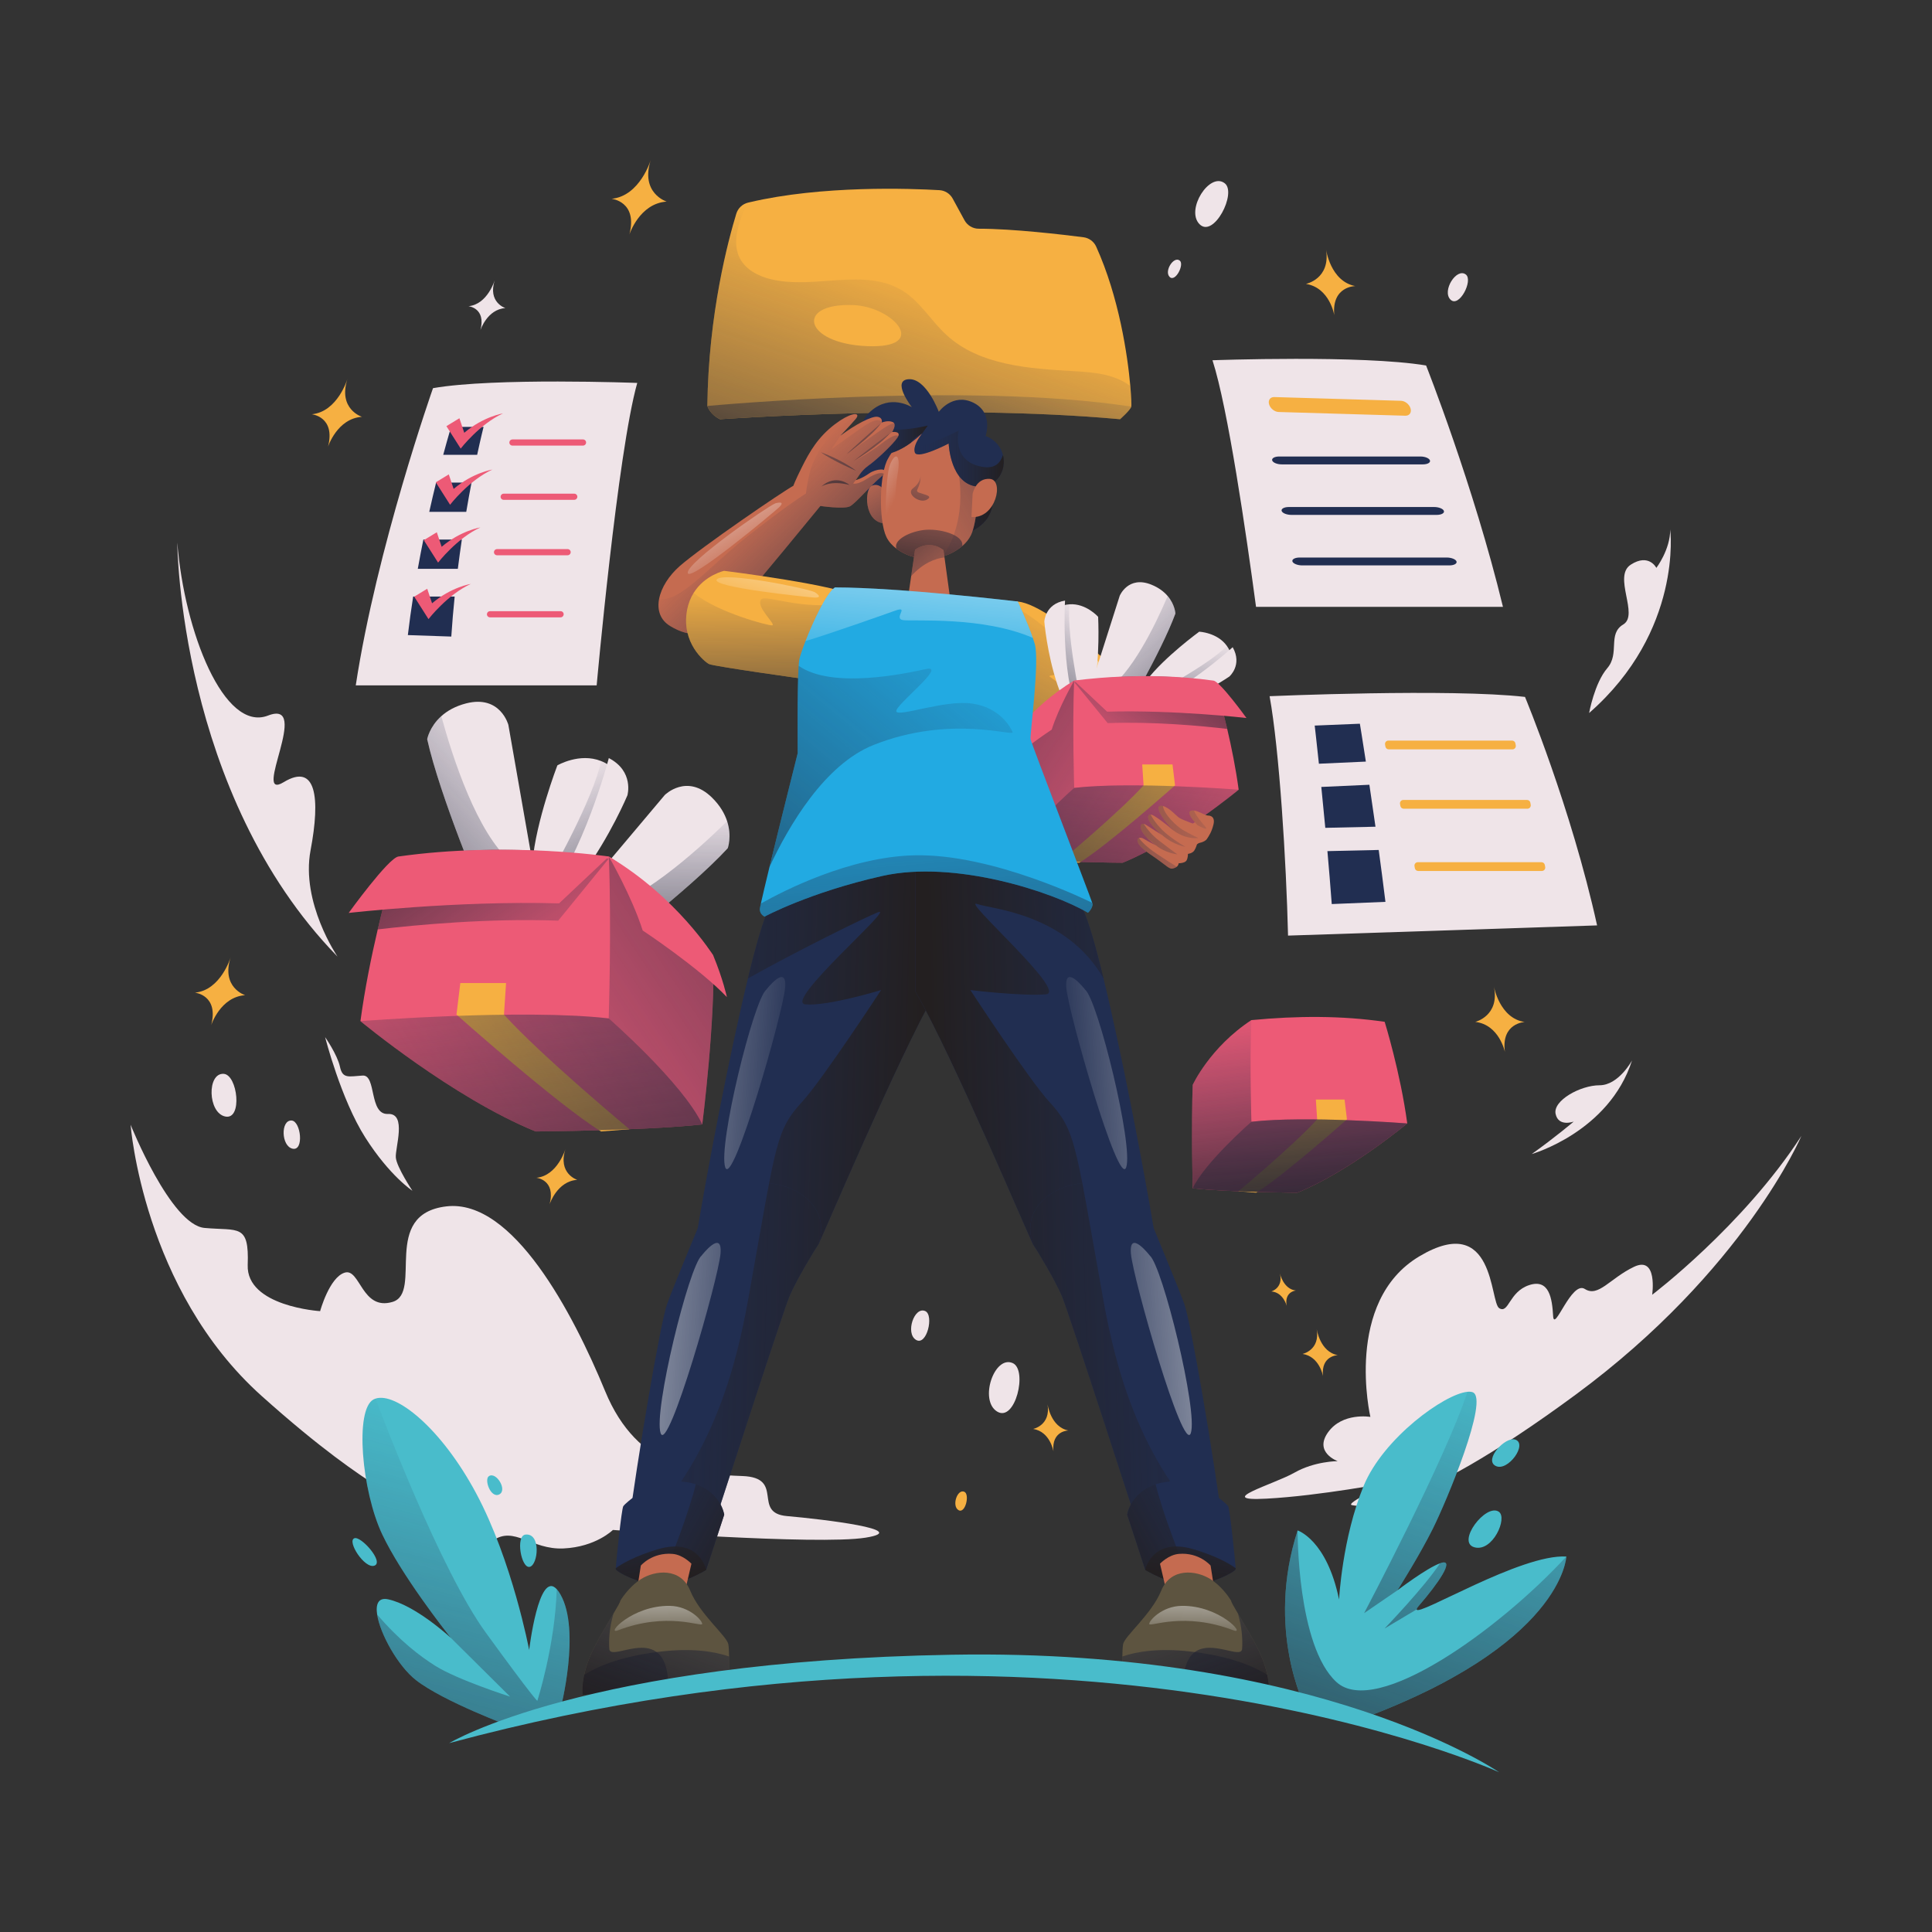 <?xml version="1.0" encoding="utf-8"?>
<!-- Generator: Adobe Illustrator 26.0.3, SVG Export Plug-In . SVG Version: 6.00 Build 0)  -->
<svg version="1.1" xmlns="http://www.w3.org/2000/svg" xmlns:xlink="http://www.w3.org/1999/xlink" x="0px" y="0px"
	 viewBox="0 0 1200 1200" enable-background="new 0 0 1200 1200" xml:space="preserve">
<rect x="0" y="0" width="1200" height="1200" fill="#333333" stroke="none"/>
<g id="Background_x5F_Simple">
	<g>
		<path fill="#EFE4E8" d="M81.112,698.571c0,0,7.657,102.408,81.352,168.446
			s89.966,60.296,96.665,78.481c6.7,18.185,33.498,21.056,46.897,11.485
			s23.927,5.742,44.026,4.785c20.099-0.957,30.627-11.485,30.627-11.485
			s127.292,9.571,156.961,4.785c29.67-4.785-26.798-11.485-48.811-13.399
			c-22.013-1.914-0.957-23.927-27.755-24.884
			c-26.798-0.957-65.082-3.828-85.18-52.64
			c-20.099-48.811-57.425-119.635-98.579-114.85s-14.356,53.597-33.498,59.339
			s-20.099-21.056-29.67-18.185c-9.571,2.871-15.313,23.927-15.313,23.927
			s-45.94-2.871-44.983-28.712s-5.742-21.056-26.798-22.97
			C105.997,760.781,81.112,698.571,81.112,698.571z"/>
		<path fill="#EFE4E8" d="M201.946,644.194c0,0,9.758,38.491,24.938,62.345
			s29.275,33.07,29.275,33.07s-9.758-14.638-10.3-20.601
			s7.048-27.649-4.879-27.107c-11.927,0.542-7.048-24.396-15.722-23.854
			c-8.674,0.542-12.469,2.169-14.095-5.421
			C209.536,655.037,201.946,644.194,201.946,644.194z"/>
		<path fill="#EFE4E8" d="M951.386,716.791c0,0,48.053-13.645,62.291-58.139
			c0,0-8.306,15.425-20.171,15.425c-11.865,0-29.069,9.492-27.29,17.797
			c1.78,8.306,11.272,4.746,11.272,4.746S965.624,706.706,951.386,716.791z"/>
		<path fill="#EFE4E8" d="M1118.888,705.511c0,0-35.471,83.554-140.307,160.802
			s-133.213,69.365-138.731,68.577c-5.518-0.788,23.647-14.188,23.647-14.188
			s-43.396,8.346-76.849,10.138c-33.453,1.792,4.779-8.961,17.324-16.129
			c12.545-7.169,26.882-7.169,26.882-7.169s-14.934-5.376-5.974-17.921
			c8.961-12.545,26.285-9.558,26.285-9.558s-16.727-71.685,30.466-99.762
			c47.193-28.077,43.609,28.674,49.582,32.258
			c5.974,3.584,5.974-10.155,18.519-14.337s14.337,8.363,14.934,19.116
			c0.597,10.753,11.35-22.103,19.713-16.727s15.532-6.571,30.466-13.74
			s11.35,17.324,11.35,17.324S1082.546,761.547,1118.888,705.511z"/>
		<path fill="#EFE4E8" d="M110.115,337.001c0,0,0.881,155.883,99.518,257.163
			c0,0-22.898-33.466-16.733-66.052c6.165-32.586,3.523-54.603-16.733-42.273
			s17.614-51.961-9.688-41.393S114.518,392.484,110.115,337.001z"/>
		<path fill="#EFE4E8" d="M1037.407,328.862c0,0,7.954,62.969-50.375,114.007
			c0,0,3.314-18.559,11.268-27.839s0-21.211,9.943-27.176
			c9.942-5.965-6.628-29.827,4.64-37.119s15.908,1.988,15.908,1.988
			S1037.407,341.456,1037.407,328.862z"/>
	</g>
</g>
<g id="Layer_x5F_Boxes">
	<g>
		<g>
			<g>
				<g>
					<path fill="#EFE4E8" d="M333.523,551.572l-34.091,4.948c0,0-26.19-61.801-34.1-97.393
						c0,0,1.353-7.663,8.77-14.31c3.575-3.21,8.552-6.172,15.455-7.94
						c21.252-5.432,26.2,13.352,26.2,13.352l17.43,99.408L333.523,551.572z"/>
					
						<linearGradient id="SVGID_1_" gradientUnits="userSpaceOnUse" x1="335.283" y1="469.239" x2="188.147" y2="604.605">
						<stop  offset="0" style="stop-color:#222E51;stop-opacity:0"/>
						<stop  offset="1" style="stop-color:#231F20"/>
					</linearGradient>
					<path fill="url(#SVGID_1_)" d="M333.523,551.572l-34.091,4.948c0,0-26.19-61.801-34.1-97.393
						c0,0,1.353-7.663,8.77-14.31c7.219,26.378,22.26,72.457,43.137,90.441
						c5.965,5.135,11.377,9.955,15.949,14.379L333.523,551.572z"/>
				</g>
				<g>
					<path fill="#EFE4E8" d="M346.604,572.49l26.986,21.411c0,0,53.703-40.266,78.429-67.061
						c0,0,2.682-7.305-0.39-16.779c-1.478-4.571-4.292-9.634-9.371-14.632
						c-15.643-15.377-29.361-1.625-29.361-1.625l-65.03,77.18L346.604,572.49z"/>
					
						<linearGradient id="SVGID_00000142160723522036916380000017828067712099723908_" gradientUnits="userSpaceOnUse" x1="399.409" y1="500.06" x2="400.767" y2="639.953">
						<stop  offset="0" style="stop-color:#222E51;stop-opacity:0"/>
						<stop  offset="1" style="stop-color:#231F20"/>
					</linearGradient>
					<path fill="url(#SVGID_00000142160723522036916380000017828067712099723908_)" d="M346.604,572.49
						l26.986,21.411c0,0,53.703-40.266,78.429-67.061c0,0,2.682-7.305-0.39-16.779
						c-19.498,19.176-55.66,51.454-82.747,56.508
						c-7.738,1.442-14.839,2.888-21.015,4.415L346.604,572.49z"/>
				</g>
				<g>
					<g>
						<path fill="#EFE4E8" d="M387.977,494.541c0,0-24.63,50.059-40.065,61.979
							c-8.286,6.399-13.223,7.199-15.702,2.647
							c-2.133-3.921-2.439-11.821-1.481-23.553
							c2.074-25.301,15.455-60.221,15.455-60.221s13.757-8.058,27.148-2.696
							c0.83,0.326,1.669,0.711,2.499,1.155
							C389.952,481.406,387.977,494.541,387.977,494.541z"/>
						
							<linearGradient id="SVGID_00000085969446371584818730000010345321163207388306_" gradientUnits="userSpaceOnUse" x1="341.504" y1="482.671" x2="399.906" y2="611.698">
							<stop  offset="0" style="stop-color:#222E51;stop-opacity:0"/>
							<stop  offset="1" style="stop-color:#231F20"/>
						</linearGradient>
						<path fill="url(#SVGID_00000085969446371584818730000010345321163207388306_)" d="M387.977,494.541
							c0,0-24.63,50.059-40.065,61.979c-8.286,6.399-13.223,7.199-15.702,2.647
							c11.1-16.68,36.994-65.021,41.122-86.471
							c0.83,0.326,1.669,0.711,2.499,1.155
							C389.952,481.406,387.977,494.541,387.977,494.541z"/>
					</g>
					<path fill="#EFE4E8" d="M378.147,470.855c0,0-15.743,60.435-40.899,90.046
						c0,0,7.447,5.109,24.609-18.124c17.163-23.232,27.837-48.767,27.837-48.767
						S394.018,479.095,378.147,470.855z"/>
				</g>
			</g>
			<g>
				<g>
					<path fill="#ED5A76" d="M436.198,698.39c-34.99,3.88-103.5,4.38-103.5,4.38
						c-51.5-20.9-108.82-68.52-108.82-68.52
						c2.7-20.11,6.79-40.15,10.74-56.98c5.51-23.51,10.74-40.78,11.5-43.28
						c0.07-0.2,0.1-0.31,0.1-0.31l0.4-0.01l123.98-1.57l7.55-0.1
						c41.07,26.98,64.86,61.45,64.86,61.45
						C444.458,633.28,436.198,698.39,436.198,698.39z"/>
					<path fill="#F6B042" d="M285.911,610.602l-2.379,19.591c0,0,63.162,56.241,89.811,72.575
						l17.621-1.399c0,0-54.61-45.398-77.928-71.175l1.289-19.591H285.911z"/>
					
						<linearGradient id="SVGID_00000001623907792865152880000000317531295370087076_" gradientUnits="userSpaceOnUse" x1="272.618" y1="704.889" x2="662.869" y2="442.76">
						<stop  offset="0" style="stop-color:#222E51;stop-opacity:0"/>
						<stop  offset="1" style="stop-color:#231F20"/>
					</linearGradient>
					<path fill="url(#SVGID_00000001623907792865152880000000317531295370087076_)" d="M436.199,698.393
						c-34.989,3.881-103.496,4.375-103.496,4.375
						c-51.501-20.897-108.829-68.517-108.829-68.517s100.82-7.871,154.207-1.689
						c0,0,1.817-57.259,0.069-100.563c41.063,26.98,64.853,61.446,64.853,61.446
						C444.455,633.283,436.199,698.393,436.199,698.393z"/>
					
						<linearGradient id="SVGID_00000163048239605089628100000012024716161597304994_" gradientUnits="userSpaceOnUse" x1="313.548" y1="541.958" x2="356.105" y2="862.942">
						<stop  offset="0" style="stop-color:#222E51;stop-opacity:0"/>
						<stop  offset="1" style="stop-color:#231F20"/>
					</linearGradient>
					<path fill="url(#SVGID_00000163048239605089628100000012024716161597304994_)" d="M436.199,698.393
						c-34.989,3.881-103.496,4.375-103.496,4.375
						c-51.501-20.897-108.829-68.517-108.829-68.517s100.82-7.871,154.207-1.689
						C378.081,632.562,423.904,672.509,436.199,698.393z"/>
				</g>
				
					<linearGradient id="SVGID_00000085236120307589417150000000280058068622816941_" gradientUnits="userSpaceOnUse" x1="354.529" y1="623.18" x2="238.178" y2="459.293">
					<stop  offset="0" style="stop-color:#222E51;stop-opacity:0"/>
					<stop  offset="1" style="stop-color:#231F20"/>
				</linearGradient>
				<path fill="url(#SVGID_00000085236120307589417150000000280058068622816941_)" d="M378.078,533.36
					l-31.37,38.49c-42.99-1.6-87.68,2.56-112.09,5.42
					c5.51-23.51,10.74-40.78,11.5-43.28c0.18-0.13,0.34-0.23,0.5-0.32
					c0.28-0.16,0.54-0.27,0.77-0.31
					c53.49-9.99,104.53-4.1,123.21-1.26
					C375.418,532.83,378.078,533.36,378.078,533.36z"/>
				<path fill="#ED5A76" d="M247.456,531.996c-6.252,0.885-30.891,35.049-30.891,35.049
					s67.127-7.723,130.691-5.94l30.891-29.108
					C378.147,531.996,314.584,522.491,247.456,531.996z"/>
				<path fill="#ED5A76" d="M378.147,531.996c0,0,14.219,24.561,21.042,45.942
					c0,0,35.028,23.2,52.315,41.397c0,0-2.444-11.293-8.501-25.89
					C443.003,593.445,420.337,557.02,378.147,531.996z"/>
			</g>
		</g>
		<g>
			<g>
				<path fill="#ED5A76" d="M740.802,738.051c21.961,2.436,64.961,2.746,64.961,2.746
					c32.325-13.116,68.308-43.005,68.308-43.005
					c-4.265-31.712-14.027-63.126-14.027-63.126
					c-26.597-3.885-54.33-3.778-82.806-1.054
					c-25.773,16.934-36.435,40.246-36.435,40.246
					C739.89,698.863,740.802,738.051,740.802,738.051z"/>
				<path fill="#F6B042" d="M835.132,682.948l1.493,12.297c0,0-39.645,35.3-56.371,45.552
					l-11.06-0.878c0,0,34.277-28.495,48.913-44.674l-0.809-12.297H835.132z"/>
				
					<linearGradient id="SVGID_00000084521404955238217720000002126238140684295816_" gradientUnits="userSpaceOnUse" x1="795.552" y1="621.476" x2="815.143" y2="780.468">
					<stop  offset="0" style="stop-color:#222E51;stop-opacity:0"/>
					<stop  offset="1" style="stop-color:#231F20"/>
				</linearGradient>
				<path fill="url(#SVGID_00000084521404955238217720000002126238140684295816_)" d="M740.802,738.051
					c21.961,2.436,64.961,2.746,64.961,2.746
					c32.325-13.116,68.308-43.005,68.308-43.005s-63.281-4.94-96.79-1.06
					c0,0-1.141-35.939-0.043-63.12c-25.773,16.934-36.435,40.246-36.435,40.246
					C739.89,698.863,740.802,738.051,740.802,738.051z"/>
				
					<linearGradient id="SVGID_00000075164171919819599240000015506327901694910101_" gradientUnits="userSpaceOnUse" x1="800.312" y1="593.974" x2="815.383" y2="856.198">
					<stop  offset="0" style="stop-color:#222E51;stop-opacity:0"/>
					<stop  offset="1" style="stop-color:#231F20"/>
				</linearGradient>
				<path fill="url(#SVGID_00000075164171919819599240000015506327901694910101_)" d="M740.802,738.051
					c21.961,2.436,64.961,2.746,64.961,2.746
					c32.325-13.116,68.308-43.005,68.308-43.005s-63.281-4.94-96.79-1.06
					C777.28,696.732,748.519,721.805,740.802,738.051z"/>
			</g>
		</g>
	</g>
</g>
<g id="Layer_x5F_List_of_Task">
	<g>
		<g>
			<path fill="#EFE4E8" d="M268.948,241.096c0,0-34.968,99.213-47.98,184.6h149.632
				c0,0,13.011-144.753,25.21-187.853C395.81,237.843,306.681,234.445,268.948,241.096z"
				/>
			<g>
				<path fill="#212E51" d="M296.371,282.509c2.355-10.974,3.983-17.342,3.983-17.342h-20.142
					c0,0-1.973,6.369-4.918,17.342H296.371z"/>
				<path fill="#212E51" d="M270.872,299.735c-1.361,5.546-2.797,11.633-4.255,18.17h22.98
					c1.108-6.536,2.217-12.626,3.28-18.17H270.872z"/>
				<path fill="#212E51" d="M256.621,370.528c-1.211,7.797-2.328,15.8-3.3,23.932
					l26.987,0.923c0.554-8.451,1.27-16.766,2.097-24.855H256.621z"/>
				<path fill="#212E51" d="M284.37,353.302c0.786-6.267,1.624-12.34,2.489-18.17h-23.901
					c-1.177,5.832-2.339,11.904-3.459,18.17H284.37z"/>
			</g>
			<path fill="#ED5A76" d="M362.118,276.773h-43.838c-1.247,0-2.162-1.172-1.859-2.382l0,0
				c0.213-0.853,0.98-1.452,1.859-1.452h43.838c1.247,0,2.162,1.172,1.859,2.382l0,0
				C363.764,276.174,362.997,276.773,362.118,276.773z"/>
			<path fill="#ED5A76" d="M356.685,310.459h-43.838c-1.247,0-2.162-1.172-1.859-2.382l0,0
				c0.213-0.853,0.98-1.452,1.859-1.452h43.838c1.247,0,2.162,1.172,1.859,2.382l0,0
				C358.331,309.86,357.565,310.459,356.685,310.459z"/>
			<path fill="#ED5A76" d="M352.554,344.887h-43.838c-1.247,0-2.162-1.172-1.859-2.382v-0
				c0.213-0.853,0.98-1.452,1.859-1.452h43.838c1.247,0,2.162,1.172,1.859,2.382l0,0
				C354.2,344.289,353.433,344.887,352.554,344.887z"/>
			<path fill="#ED5A76" d="M348.193,383.447h-43.838c-1.247,0-2.162-1.172-1.859-2.382l0,0
				c0.213-0.853,0.98-1.452,1.859-1.452h43.838c1.247,0,2.162,1.172,1.859,2.382l0,0
				C349.839,382.849,349.072,383.447,348.193,383.447z"/>
			<path fill="#ED5A76" d="M285.35,259.776l-8.079,4.911l8.871,13.94
				c0,0,11.722-15.207,26.296-21.86c0,0-12.148,1.894-24.078,12.039L285.35,259.776z"/>
			<path fill="#ED5A76" d="M278.757,294.654l-8.079,4.911l8.871,13.94
				c0,0,11.722-15.207,26.296-21.86c0,0-12.148,1.894-24.078,12.039L278.757,294.654z"/>
			<path fill="#ED5A76" d="M271.313,330.596l-8.079,4.911l8.871,13.94
				c0,0,11.722-15.207,26.296-21.86c0,0-12.148,1.894-24.078,12.039L271.313,330.596z"/>
			<path fill="#ED5A76" d="M265.358,365.687l-8.079,4.911l8.871,13.94
				c0,0,11.722-15.207,26.296-21.86c0,0-12.148,1.894-24.078,12.039L265.358,365.687z"/>
		</g>
		<g>
			<g>
				<path fill="#EFE4E8" d="M885.774,227.011c-39.62-6.651-132.678-3.253-132.678-3.253
					c9.595,29.675,20.921,107.533,27.046,153.161h153.369
					C915.258,301.486,885.774,227.011,885.774,227.011z"/>
			</g>
			<g>
				<path fill="#F6B042" d="M872.877,258.213l-78.692-2.317
					c-2.537-0.075-5.194-2.211-5.935-4.772l0,0c-0.741-2.561,0.715-4.577,3.252-4.502
					l78.692,2.317c2.537,0.075,5.194,2.211,5.935,4.772v0
					C876.87,256.272,875.414,258.287,872.877,258.213z"/>
				<path fill="#212E51" d="M883.826,288.433h-87.749c-2.829,0-5.468-1.096-5.895-2.447l0,0
					c-0.427-1.352,1.521-2.447,4.35-2.447H882.281c2.829,0,5.468,1.096,5.895,2.447
					l0,0C888.603,287.337,886.655,288.433,883.826,288.433z"/>
				<path fill="#212E51" d="M892.359,319.808h-90.238c-2.909,0-5.623-1.096-6.062-2.447l0,0
					c-0.439-1.352,1.564-2.447,4.473-2.447h90.238
					c2.909,0,5.623,1.096,6.062,2.447l0,0
					C897.271,318.713,895.268,319.808,892.359,319.808z"/>
				<path fill="#212E51" d="M900.148,351.184h-91.266c-2.942,0-5.687-1.096-6.131-2.447v-0
					c-0.444-1.352,1.582-2.447,4.524-2.447h91.266c2.942,0,5.687,1.096,6.131,2.447
					v0C905.116,350.088,903.09,351.184,900.148,351.184z"/>
			</g>
		</g>
		<g>
			<g>
				<path fill="#EFE4E8" d="M947.205,432.866c-46.199-5.328-158.636-0.449-158.636-0.449
					c6.055,33.382,10.363,102.791,11.459,148.702l191.956-6.338
					C975.873,501.635,947.205,432.866,947.205,432.866z"/>
			</g>
			<g>
				<path fill="#212E51" d="M848.365,473.038c-2.233-14.506-3.722-23.523-3.722-23.523
					l-28.055,1.156c0,0,1.063,9.087,2.608,23.693L848.365,473.038z"/>
				<path fill="#212E51" d="M850.547,487.426l-29.857,1.357
					c0.781,7.71,1.623,16.28,2.475,25.405l31.171-0.705
					C853.012,504.11,851.727,495.315,850.547,487.426z"/>
				<path fill="#212E51" d="M824.48,528.646c0.938,10.605,1.858,21.698,2.695,32.881
					l33.349-1.375c-1.346-10.954-2.767-21.822-4.184-32.228L824.48,528.646z"/>
			</g>
			<path fill="#F6B042" d="M939.402,465.447h-76.827c-1.018,0-1.889-0.729-2.068-1.731
				l-0.223-1.251c-0.23-1.287,0.76-2.47,2.068-2.47h76.827
				c1.018,0,1.889,0.729,2.068,1.731l0.223,1.251
				C941.7,464.264,940.71,465.447,939.402,465.447z"/>
			<path fill="#F6B042" d="M948.693,502.313H871.866c-1.018,0-1.889-0.729-2.068-1.731
				l-0.223-1.251c-0.23-1.287,0.76-2.47,2.068-2.47h76.827
				c1.018,0,1.889,0.729,2.068,1.731l0.223,1.251
				C950.991,501.131,950.001,502.313,948.693,502.313z"/>
			<path fill="#F6B042" d="M957.685,540.977h-76.827c-1.018,0-1.889-0.729-2.068-1.731
				l-0.223-1.251c-0.23-1.287,0.76-2.47,2.068-2.47h76.827
				c1.018,0,1.889,0.729,2.068,1.731l0.223,1.251
				C959.983,539.795,958.993,540.977,957.685,540.977z"/>
		</g>
	</g>
</g>
<g id="Layer_x5F_Folder">
	<g>
		<path fill="#F6B042" d="M702.678,252.54c-0.54,2.15-7,7.85-7,7.85
			c-107.67-9.92-248.51,0-248.51,0c-6.44-3.22-7.8-8.23-7.8-8.23
			c0.6-57.58,13.26-104.07,17.97-119.46
			c1.05-3.4,3.81-6,7.27-6.84c0.26-0.06,0.51-0.12,0.77-0.18
			c45.16-10.68,100.55-8.59,118.1-7.57
			c3.47,0.2,6.59,2.18,8.26,5.24l7.33,13.45
			c1.77,3.24,5.16,5.26,8.85,5.26c21.38-0.01,52.55,3.7,65.05,5.3
			c3.45,0.45,6.44,2.63,7.88,5.8
			c14.24,31.42,19.55,67.78,21.22,86.63
			C702.728,247.24,702.828,251.95,702.678,252.54z"/>
		
			<linearGradient id="SVGID_00000134233729055196583340000008397771025271757474_" gradientUnits="userSpaceOnUse" x1="587.678" y1="169.666" x2="496.122" y2="443.694">
			<stop  offset="0" style="stop-color:#222E51;stop-opacity:0"/>
			<stop  offset="1" style="stop-color:#231F20"/>
		</linearGradient>
		<path fill="url(#SVGID_00000134233729055196583340000008397771025271757474_)" d="M702.068,239.79
			c-9.64-7.39-22.64-8.55-34.82-9.25c-28.05-1.61-58.7-3.5-79.39-22.49
			c-9.47-8.69-16.15-20.48-27.02-27.34
			c-23.58-14.87-55.06-0.7-82.14-7.3
			c-7.74-1.89-15.52-5.94-19.17-13.03
			c-4.12-7.99-2.04-17.73,1.15-26.13c0.91-2.39,2.71-5.36,4.7-8.57
			c-0.26,0.06-0.51,0.12-0.77,0.18c-3.46,0.84-6.22,3.44-7.27,6.84
			c-4.71,15.39-17.37,61.88-17.97,119.46c0,0,1.36,5.01,7.8,8.23
			c0,0,140.84-9.92,248.51,0c0,0,6.46-5.7,7-7.85
			C702.828,251.95,702.728,247.24,702.068,239.79z M538.538,214.99
			c-39.34-1.62-44.91-26.83-8.63-25.51
			C555.118,190.4,577.888,216.62,538.538,214.99z"/>
		
			<linearGradient id="SVGID_00000036965403814425230090000004453641444257403041_" gradientUnits="userSpaceOnUse" x1="592.072" y1="185.397" x2="524.846" y2="399.242">
			<stop  offset="0" style="stop-color:#222E51;stop-opacity:0"/>
			<stop  offset="1" style="stop-color:#231F20"/>
		</linearGradient>
		<path fill="url(#SVGID_00000036965403814425230090000004453641444257403041_)" d="M702.678,252.54
			c-0.54,2.15-7,7.85-7,7.85c-107.67-9.92-248.51,0-248.51,0
			c-6.44-3.22-7.8-8.23-7.8-8.23S600.388,236.93,702.678,252.54z"/>
	</g>
</g>
<g id="Layer_x5F_Stars">
	<g>
		<path fill="#F6B042" d="M927.893,612.713c0,0,3.499,19.787,19.115,22.067
			c0,0-14.768,0.63-12.277,18.613c0,0-3.486-16.937-18.418-18.679
			C916.313,634.714,931.657,631.005,927.893,612.713z"/>
		<path fill="#F6B042" d="M823.62,154.84c0,0,2.669,19.915,18.177,22.846
			c0,0-14.781,0.013-13.044,18.084c0,0-2.775-17.068-17.622-19.432
			C811.132,176.338,826.617,173.273,823.62,154.84z"/>
		<path fill="#F6B042" d="M794.975,790.97c0,0,2.131,9.772,9.943,10.597
			c0,0-7.332,0.605-5.738,9.5c0,0-2.068-8.355-9.529-8.926
			C789.65,802.14,797.209,799.993,794.975,790.97z"/>
		<path fill="#F6B042" d="M817.82,825.499c0,0,2.03,14.224,13.136,16.224
			c0,0-10.569,0.1-9.216,13.01c0,0-2.089-12.187-12.719-13.787
			C809.022,840.947,820.076,838.661,817.82,825.499z"/>
		<path fill="#F6B042" d="M143.296,594.46c0,0-6.067,20.544-22.22,22.091
			c0,0,14.921,1.457,10.106,20.165c0,0,5.692-17.559,21.081-18.579
			C152.264,618.137,137.149,613.423,143.296,594.46z"/>
		<path fill="#F6B042" d="M215.847,235.219c0,0-6.067,20.544-22.22,22.091
			c0,0,14.921,1.457,10.106,20.165c0,0,5.692-17.559,21.081-18.579
			C224.815,258.896,209.699,254.182,215.847,235.219z"/>
		<path fill="#F6B042" d="M351.248,713.568c0,0-4.935,16.709-18.072,17.967
			c0,0,12.136,1.185,8.22,16.401c0,0,4.63-14.282,17.147-15.111
			C358.542,732.826,346.248,728.992,351.248,713.568z"/>
		<path fill="#EFE4E8" d="M307.317,173.957c0,0-4.458,15.094-16.325,16.231
			c0,0,10.963,1.07,7.425,14.816c0,0,4.182-12.901,15.489-13.65
			C313.906,191.353,302.8,187.89,307.317,173.957z"/>
		<path fill="#F6B042" d="M404.231,99.243c0,0-6.656,22.536-24.375,24.233
			c0,0,16.368,1.598,11.087,22.121c0,0,6.244-19.262,23.126-20.381
			C414.068,125.216,397.487,120.046,404.231,99.243z"/>
		<path fill="#F6B042" d="M650.641,872.169c0,0,1.905,14.241,12.993,16.339
			c0,0-10.569,0.007-9.33,12.929c0,0-1.982-12.205-12.597-13.898
			C641.707,887.539,652.781,885.35,650.641,872.169z"/>
		<path fill="#EFE4E8" d="M629.033,846.647c9.386,4.17,1.615,37.041-9.706,30.09
			C608.005,869.786,617.55,841.546,629.033,846.647z"/>
		<path fill="#EFE4E8" d="M574.683,814.331c5.573,2.476,0.959,21.995-5.763,17.867
			C562.197,828.071,567.864,811.302,574.683,814.331z"/>
		<path fill="#F6B042" d="M598.958,926.565c3.547,1.576,0.61,13.997-3.668,11.37
			C591.013,935.309,594.619,924.637,598.958,926.565z"/>
		<path fill="#EFE4E8" d="M760.705,113.831c7.671,5.932-6.836,34.332-15.658,25.415
			S751.321,106.574,760.705,113.831z"/>
		<path fill="#EFE4E8" d="M732.743,161.825c3.07,2.374-2.736,13.74-6.267,10.172
			S728.987,158.921,732.743,161.825z"/>
		<path fill="#EFE4E8" d="M138.983,666.986c8.591,0.611,11.841,28.75,0.93,26.498
			C129.002,691.232,128.472,666.239,138.983,666.986z"/>
		<path fill="#EFE4E8" d="M181.167,695.981c5.675,0.403,7.821,18.99,0.615,17.502
			C174.575,711.996,174.225,695.487,181.167,695.981z"/>
		<path fill="#EFE4E8" d="M910.466,170.506c4.694,3.63-4.183,21.008-9.581,15.552
			C895.487,180.602,904.723,166.066,910.466,170.506z"/>
	</g>
</g>
<g id="Layer_x5F_Character_1">
	<g id="head">
		<g>
			<path fill="#212E51" d="M560.298,270.785c0,0-12.497-2.777-21.662,8.332
				c-9.165,11.109-4.166,24.995,4.721,29.716c0,0,1.111,29.161,36.104,26.661
				c34.993-2.499,41.936-18.607,34.715-38.603
				C606.955,276.894,560.298,270.785,560.298,270.785z"/>
			
				<linearGradient id="SVGID_00000002358889137656446820000011954169861318077323_" gradientUnits="userSpaceOnUse" x1="533.759" y1="303.061" x2="616.742" y2="303.061">
				<stop  offset="0" style="stop-color:#222E51;stop-opacity:0"/>
				<stop  offset="1" style="stop-color:#231F20"/>
			</linearGradient>
			<path fill="url(#SVGID_00000002358889137656446820000011954169861318077323_)" d="M560.298,270.785
				c0,0-12.497-2.777-21.662,8.332c-9.165,11.109-4.166,24.995,4.721,29.716
				c0,0,1.111,29.161,36.104,26.661c34.993-2.499,41.936-18.607,34.715-38.603
				C606.955,276.894,560.298,270.785,560.298,270.785z"/>
			<g>
				<path fill="#C56B50" d="M549.03,304.251c0,0-2.812-4.453-7.499-2.578
					c-4.687,1.875-5.156,22.966,8.202,23.435L549.03,304.251z"/>
				
					<linearGradient id="SVGID_00000047018119995437764000000009857668167692074369_" gradientUnits="userSpaceOnUse" x1="534.756" y1="295.424" x2="573.008" y2="357.505">
					<stop  offset="0" style="stop-color:#222E51;stop-opacity:0"/>
					<stop  offset="1" style="stop-color:#231F20"/>
				</linearGradient>
				<path fill="url(#SVGID_00000047018119995437764000000009857668167692074369_)" d="M549.03,304.251
					c0,0-2.812-4.453-7.499-2.578c-4.687,1.875-5.156,22.966,8.202,23.435
					L549.03,304.251z"/>
				<g>
					<path fill="#C56B50" d="M603.088,332.35c-1.22,2.56-3.12,4.85-5.44,6.84
						c-3.23,2.76-7.28,4.91-11.45,6.32c-2.06,0.71-4.15,1.24-6.18,1.58
						c-6.51,1.08-16.34-1.14-23.18-6.26
						c-2.69-2.01-4.91-4.47-6.3-7.35
						c-4.92-10.21-4.39-39.88,1.13-48.77c0,0,6.43-12.86,18.9-16.26
						c4.89-1.33,11.26-0.73,17.23,1.65
						c7.46,2.97,14.28,8.69,16.8,16.88
						C609.138,301.72,606.868,324.41,603.088,332.35z"/>
					
						<linearGradient id="SVGID_00000033359455971137085420000007152354344176082357_" gradientUnits="userSpaceOnUse" x1="579.146" y1="280.236" x2="558.453" y2="352.663">
						<stop  offset="0" style="stop-color:#222E51;stop-opacity:0"/>
						<stop  offset="1" style="stop-color:#231F20"/>
					</linearGradient>
					<path fill="url(#SVGID_00000033359455971137085420000007152354344176082357_)" d="M571.808,295.275
						c0,0,0.219,4.388-4.608,7.899c-4.827,3.511,3.949,9.654,8.338,7.241
						c4.388-2.414-1.097-3.072-4.608-4.388
						C567.42,304.709,572.028,303.393,571.808,295.275z"/>
					
						<linearGradient id="SVGID_00000093161608719959814980000018236545214580751805_" gradientUnits="userSpaceOnUse" x1="558.41" y1="323.678" x2="728.427" y2="231.213">
						<stop  offset="0" style="stop-color:#222E51;stop-opacity:0"/>
						<stop  offset="1" style="stop-color:#231F20"/>
					</linearGradient>
					<path fill="url(#SVGID_00000093161608719959814980000018236545214580751805_)" d="M603.088,332.35
						c-1.22,2.56-3.12,4.85-5.44,6.84
						c-3.23,2.76-7.28,4.91-11.45,6.32c0.56-1.47,1.26-2.96,2.12-4.46
						c12.89-22.45,8.92-53.55-0.52-70.95
						c7.46,2.97,14.28,8.69,16.8,16.88
						C609.138,301.72,606.868,324.41,603.088,332.35z"/>
					
						<linearGradient id="SVGID_00000026152568014437270180000011953948713144080807_" gradientUnits="userSpaceOnUse" x1="501.52" y1="278.544" x2="556.963" y2="308.629">
						<stop  offset="0" style="stop-color:#FFFFFF"/>
						<stop  offset="1" style="stop-color:#FFFFFF;stop-opacity:0"/>
					</linearGradient>
					<path fill="url(#SVGID_00000026152568014437270180000011953948713144080807_)" d="M552.584,289.191
						c-2.073,5.719-4.167,38.378,0,42.049s2.281-21.174,4.835-35.875
						C559.972,280.664,555.592,280.892,552.584,289.191z"/>
					
						<linearGradient id="SVGID_00000144313829444447939940000015454617893269095347_" gradientUnits="userSpaceOnUse" x1="584.887" y1="291.803" x2="572.015" y2="369.812">
						<stop  offset="0" style="stop-color:#222E51;stop-opacity:0"/>
						<stop  offset="1" style="stop-color:#231F20"/>
					</linearGradient>
					<path fill="url(#SVGID_00000144313829444447939940000015454617893269095347_)" d="M597.648,339.19
						c-4.83,4.12-11.49,6.88-17.63,7.9
						c-6.51,1.08-16.34-1.14-23.18-6.26
						c-2.14-4.88,6.69-10.19,16.45-11.59
						C582.888,327.87,598.978,332.09,597.648,339.19z"/>
				</g>
			</g>
			<g>
				<path fill="#212E51" d="M607.768,302.25c-17.61-0.88-18.53-26.77-18.53-26.77
					s-19.22,10.08-20.98,5.68c-0.36-0.91-0.38-1.95-0.19-3.03
					c0.75-4.15,4.7-8.91,4.7-8.91s-0.01,0-0.02,0.01
					c-2.43,2.25-4.75,4.16-6.97,5.77c0,0.01,0,0.01-0.01,0.01
					c-27.23,19.72-38.27-5.9-26.47-18.12
					c0.55-0.57,1.1-1.1,1.66-1.59c12.04-10.59,24.82-2.75,25.4-2.39
					c-0.54-0.71-12.73-16.72-1.96-17.37c11.01-0.66,18.71,20.25,18.71,20.25
					s8.59-11.89,21.36-5.72c12.77,6.16,7.71,20.7,7.71,20.7
					c6.08,2.4,9.54,6.92,10.78,11.8
					C625.348,292.02,619.388,302.83,607.768,302.25z"/>
				
					<linearGradient id="SVGID_00000174581913094759257900000013612052105038511795_" gradientUnits="userSpaceOnUse" x1="534.604" y1="268.764" x2="576.238" y2="268.764">
					<stop  offset="0" style="stop-color:#222E51;stop-opacity:0"/>
					<stop  offset="1" style="stop-color:#231F20"/>
				</linearGradient>
				<path fill="url(#SVGID_00000174581913094759257900000013612052105038511795_)" d="M572.748,269.23
					c-0.37,0.18-5.61,2.77-6.97,5.77c0,0.01,0,0.01-0.01,0.01
					c-27.23,19.72-38.27-5.9-26.47-18.12
					c0.55-0.57,1.1-1.1,1.66-1.59
					c-3.59,18.81,35.28,9.04,35.28,9.04l-3.47,4.88
					C572.768,269.22,572.758,269.22,572.748,269.23z"/>
				
					<linearGradient id="SVGID_00000163780138014601388710000013235213887891831182_" gradientUnits="userSpaceOnUse" x1="567.949" y1="284.891" x2="623.479" y2="284.891">
					<stop  offset="0" style="stop-color:#222E51;stop-opacity:0"/>
					<stop  offset="1" style="stop-color:#231F20"/>
				</linearGradient>
				<path fill="url(#SVGID_00000163780138014601388710000013235213887891831182_)" d="M607.768,302.25
					c-17.61-0.88-18.53-26.77-18.53-26.77s-19.22,10.08-20.98,5.68
					c-0.36-0.91-0.38-1.95-0.19-3.03
					c7.16-0.59,27.39-10.62,27.39-10.62s-4.86,19.85,15.63,22.59
					c6.87,0.92,10.32-2.53,11.87-7.53
					C625.348,292.02,619.388,302.83,607.768,302.25z"/>
			</g>
			<path fill="#C56B50" d="M604.102,306.829c0,0,1.875-10.077,10.78-9.374
				s3.75,24.841-11.483,23.669L604.102,306.829z"/>
		</g>
	</g>
	<g id="left_arm">
		<g>
			<g>
				<path fill="#F6B042" d="M706.388,463.43c-6.2,6.41-17.51,11.44-37.58,11.8
					c0,0-23.91-21.8-42.89-50.62c-9.62-14.62-14.41-28.16-13.48-37.63
					c0.9-9.21,7.2-14.58,19.72-13.36
					c23.62,2.3,79.53,60.83,79.53,60.83S718.058,451.39,706.388,463.43z"/>
				
					<linearGradient id="SVGID_00000158748734502407183520000000910238323390550433_" gradientUnits="userSpaceOnUse" x1="699.007" y1="352.224" x2="656.28" y2="441.33">
					<stop  offset="0" style="stop-color:#FFFFFF"/>
					<stop  offset="1" style="stop-color:#FFFFFF;stop-opacity:0"/>
				</linearGradient>
				<path fill="url(#SVGID_00000158748734502407183520000000910238323390550433_)" d="M651.682,387.266
					c-3.561,1.165,38.327,39.674,42.199,39.186
					C697.754,425.965,659.472,384.717,651.682,387.266z"/>
				
					<linearGradient id="SVGID_00000179647571866165767740000007578263403309923757_" gradientUnits="userSpaceOnUse" x1="679.048" y1="385.037" x2="578.417" y2="590.899">
					<stop  offset="0" style="stop-color:#222E51;stop-opacity:0"/>
					<stop  offset="1" style="stop-color:#231F20"/>
				</linearGradient>
				<path fill="url(#SVGID_00000179647571866165767740000007578263403309923757_)" d="M706.388,463.43
					c-6.2,6.41-17.51,11.44-37.58,11.8c0,0-23.91-21.8-42.89-50.62
					c-9.62-14.62-14.41-28.16-13.48-37.63l16.88-9.6
					c15.34,4.11,48.64,38.91,42.66,40.03c-5.99,1.13-22.83,1.5-19.83,3
					C655.118,421.89,705.548,462.75,706.388,463.43z"/>
			</g>
			
				<linearGradient id="SVGID_00000067925203003757490360000015981507063456755117_" gradientUnits="userSpaceOnUse" x1="779.547" y1="532.167" x2="655.457" y2="424.713">
				<stop  offset="0" style="stop-color:#222E51;stop-opacity:0"/>
				<stop  offset="1" style="stop-color:#231F20"/>
			</linearGradient>
			<path fill="url(#SVGID_00000067925203003757490360000015981507063456755117_)" d="M695.478,470.58
				c-6.44,2.68-15.1,4.44-26.67,4.65c0,0-4.15-11.4,3.02-22.75
				c1.47-2.35,3.44-4.7,6.02-6.94c9.42-8.17,20.26-10.46,27.09-11.03
				c4.1-0.34,6.75-0.06,6.75-0.06s1.23,3.28,1.62,7.99
				C713.998,450.83,711.988,463.73,695.478,470.58z"/>
			<g>
				<path fill="#C56B50" d="M715.698,465.74c-2.29,3.43-6.6,6.59-12.2,6.69
					c-2.45,0.06-5.14-0.48-8.02-1.85c-0.37-0.17-0.74-0.36-1.12-0.57
					c-6.59-3.58-16.55-12.15-22.53-17.53
					c1.47-2.35,3.44-4.7,6.02-6.94c9.42-8.17,20.26-10.46,27.09-11.03
					c0.51,0.46,1.04,0.95,1.58,1.46c2.17,2,4.57,4.28,6.79,6.47
					c1.49,1.48,2.9,2.92,4.1,4.23
					C723.668,453.5,719.108,460.62,715.698,465.74z"/>
				
					<linearGradient id="SVGID_00000068657770651054456960000007925633487104887443_" gradientUnits="userSpaceOnUse" x1="784.272" y1="449.627" x2="525.699" y2="462.038">
					<stop  offset="0" style="stop-color:#222E51;stop-opacity:0"/>
					<stop  offset="1" style="stop-color:#231F20"/>
				</linearGradient>
				<path fill="url(#SVGID_00000068657770651054456960000007925633487104887443_)" d="M703.498,472.43
					c-2.45,0.06-5.14-0.48-8.02-1.85c-0.37-0.17-0.74-0.36-1.12-0.57
					c-6.59-3.58-16.55-12.15-22.53-17.53
					c1.47-2.35,3.44-4.7,6.02-6.94c9.42-8.17,20.26-10.46,27.09-11.03
					c0.51,0.46,1.04,0.95,1.58,1.46
					C690.168,442.08,686.548,457.53,703.498,472.43z"/>
			</g>
		</g>
	</g>
	<g id="left_forearm">
		<g>
			<path fill="#C56B50" d="M750.128,513.83c-1.11,6.5-4.84,9.85-8.39,11.56
				c-3.74,1.81-7.26,1.81-7.26,1.81s-34.72-44.67-39-56.62
				c-1.14-3.18-1.32-6.14-0.72-8.79c1.68-7.33,9.39-12.34,19.8-13.41
				C728.498,446.96,740.448,483.1,750.128,513.83z"/>
			
				<linearGradient id="SVGID_00000034050933558076665730000017552315475502534578_" gradientUnits="userSpaceOnUse" x1="769.767" y1="444.603" x2="712.798" y2="484.773">
				<stop  offset="0" style="stop-color:#FFFFFF"/>
				<stop  offset="1" style="stop-color:#FFFFFF;stop-opacity:0"/>
			</linearGradient>
			<path fill="url(#SVGID_00000034050933558076665730000017552315475502534578_)" d="M717.058,454.492
				c-3.744-0.134,15.797,39.786,19.6,40.663S725.249,454.785,717.058,454.492z"/>
			
				<linearGradient id="SVGID_00000036968493552251665070000007802719757127931308_" gradientUnits="userSpaceOnUse" x1="786.261" y1="491.058" x2="527.688" y2="503.47">
				<stop  offset="0" style="stop-color:#222E51;stop-opacity:0"/>
				<stop  offset="1" style="stop-color:#231F20"/>
			</linearGradient>
			<path fill="url(#SVGID_00000036968493552251665070000007802719757127931308_)" d="M741.738,525.39
				c-3.74,1.81-7.26,1.81-7.26,1.81s-34.72-44.67-39-56.62
				c-1.14-3.18-1.32-6.14-0.72-8.79
				c7.56,11.8,19.37,20.7,33.07,41.11
				C733.698,511.66,738.298,519.22,741.738,525.39z"/>
		</g>
	</g>
	<g id="box">
		<g>
			<g>
				<g>
					<path fill="#EFE4E8" d="M673.345,439.554l23.482,6.724c0,0,24.29-40.929,33.238-65.183
						c0,0-0.221-5.514-4.799-10.89c-2.206-2.596-5.421-5.152-10.103-7.051
						c-14.415-5.841-19.681,6.885-19.681,6.885l-21.717,68.187L673.345,439.554z"/>
					
						<linearGradient id="SVGID_00000166661893347698886460000013522540516762013112_" gradientUnits="userSpaceOnUse" x1="463.112" y1="384.667" x2="358.783" y2="480.65" gradientTransform="matrix(-0.991 -0.134 -0.134 0.991 1190.547 62.579)">
						<stop  offset="0" style="stop-color:#222E51;stop-opacity:0"/>
						<stop  offset="1" style="stop-color:#231F20"/>
					</linearGradient>
					<path fill="url(#SVGID_00000166661893347698886460000013522540516762013112_)" d="M673.345,439.554
						l23.482,6.724c0,0,24.29-40.929,33.238-65.183c0,0-0.221-5.514-4.799-10.89
						c-7.585,17.846-22.543,48.79-38.925,59.437
						c-4.68,3.04-8.942,5.911-12.576,8.584L673.345,439.554z"/>
				</g>
				<g>
					<g>
						<path fill="#EFE4E8" d="M649.693,386.852c0,0,5.63,39.156,13.424,50.579
							c4.184,6.132,7.338,7.754,10.008,5.228c2.298-2.176,4.237-7.436,6.164-15.557
							c4.15-17.515,2.785-43.997,2.785-43.997s-7.509-8.451-17.715-7.772
							c-0.631,0.038-1.281,0.113-1.938,0.231
							C651.242,377.563,649.693,386.852,649.693,386.852z"/>
						
							<linearGradient id="SVGID_00000163067886671160181670000007921408654755048875_" gradientUnits="userSpaceOnUse" x1="463.727" y1="391.915" x2="505.138" y2="483.404" gradientTransform="matrix(-0.951 -0.309 -0.309 0.951 1245.836 159.762)">
							<stop  offset="0" style="stop-color:#222E51;stop-opacity:0"/>
							<stop  offset="1" style="stop-color:#231F20"/>
						</linearGradient>
						<path fill="url(#SVGID_00000163067886671160181670000007921408654755048875_)" d="M649.693,386.852
							c0,0,5.63,39.156,13.424,50.579c4.184,6.132,7.338,7.754,10.008,5.228
							c-3.827-13.682-10.686-51.956-8.765-67.325
							c-0.631,0.038-1.281,0.113-1.938,0.231
							C651.242,377.563,649.693,386.852,649.693,386.852z"/>
					</g>
					<path fill="#EFE4E8" d="M661.516,373.037c0,0-2.638,44.204,7.831,69.687
						c0,0-6.141,1.812-12.619-17.618s-8.076-38.988-8.076-38.988
						S649.006,375.112,661.516,373.037z"/>
				</g>
				<g>
					<g>
						<path fill="#EFE4E8" d="M762.346,419.865c0,0-33.962,20.286-47.743,21.425
							c-7.398,0.612-10.645-0.816-10.364-4.481
							c0.243-3.155,3.108-7.974,8.203-14.585
							c10.992-14.254,32.422-29.871,32.422-29.871s11.293,0.511,17.193,8.866
							c0.368,0.514,0.719,1.067,1.041,1.651
							C768.586,412.812,762.346,419.865,762.346,419.865z"/>
						
							<linearGradient id="SVGID_00000123420594959610617250000014939036164928581015_" gradientUnits="userSpaceOnUse" x1="509.44" y1="395.907" x2="550.851" y2="487.395" gradientTransform="matrix(0.839 0.544 -0.544 0.839 527.132 -214.439)">
							<stop  offset="0" style="stop-color:#222E51;stop-opacity:0"/>
							<stop  offset="1" style="stop-color:#231F20"/>
						</linearGradient>
						<path fill="url(#SVGID_00000123420594959610617250000014939036164928581015_)" d="M762.346,419.865
							c0,0-33.962,20.286-47.743,21.425c-7.398,0.612-10.645-0.816-10.364-4.481
							c13.038-5.643,47.089-24.419,57.818-35.59
							c0.368,0.514,0.719,1.067,1.041,1.651
							C768.586,412.812,762.346,419.865,762.346,419.865z"/>
					</g>
					<path fill="#EFE4E8" d="M765.632,401.981c0,0-32.676,29.887-59.064,37.803
						c0,0,2.46,5.911,21.632-1.292s35.372-18.28,35.372-18.28
						S771.897,413.005,765.632,401.981z"/>
				</g>
			</g>
			<g>
				<g>
					<path fill="#ED5A76" d="M628.713,532.974c23.178,2.57,68.56,2.901,68.56,2.901
						c34.115-13.845,72.085-45.389,72.085-45.389
						c-1.789-13.321-4.498-26.596-7.114-37.745
						c-3.65-15.574-7.114-27.014-7.618-28.67
						c-0.046-0.132-0.066-0.205-0.066-0.205l-0.265-0.007l-82.127-1.04
						l-5.001-0.066c-27.206,17.872-42.965,40.706-42.965,40.706
						C623.241,489.844,628.713,532.974,628.713,532.974z"/>
					<path fill="#F6B042" d="M728.266,474.822l1.576,12.978c0,0-41.84,37.255-59.493,48.075
						l-11.673-0.927c0,0,36.175-30.073,51.621-47.148l-0.854-12.978H728.266z"/>
					
						<linearGradient id="SVGID_00000131354223445132848550000006702642660506667455_" gradientUnits="userSpaceOnUse" x1="403.213" y1="537.28" x2="661.723" y2="363.64" gradientTransform="matrix(-1 0 0 1 1140.284 0)">
						<stop  offset="0" style="stop-color:#222E51;stop-opacity:0"/>
						<stop  offset="1" style="stop-color:#231F20"/>
					</linearGradient>
					<path fill="url(#SVGID_00000131354223445132848550000006702642660506667455_)" d="M628.712,532.976
						c23.178,2.571,68.558,2.898,68.558,2.898
						c34.115-13.842,72.091-45.387,72.091-45.387s-66.785-5.214-102.15-1.119
						c0,0-1.204-37.929-0.046-66.615c-27.201,17.872-42.96,40.703-42.96,40.703
						C623.243,489.846,628.712,532.976,628.712,532.976z"/>
					
						<linearGradient id="SVGID_00000016766991207357055460000005148249633226873790_" gradientUnits="userSpaceOnUse" x1="430.326" y1="429.351" x2="458.517" y2="641.977" gradientTransform="matrix(-1 0 0 1 1140.284 0)">
						<stop  offset="0" style="stop-color:#222E51;stop-opacity:0"/>
						<stop  offset="1" style="stop-color:#231F20"/>
					</linearGradient>
					<path fill="url(#SVGID_00000016766991207357055460000005148249633226873790_)" d="M628.712,532.976
						c23.178,2.571,68.558,2.898,68.558,2.898
						c34.115-13.842,72.091-45.387,72.091-45.387s-66.785-5.214-102.15-1.119
						C667.21,489.369,636.856,515.83,628.712,532.976z"/>
				</g>
				
					<linearGradient id="SVGID_00000075882715714396165150000005167568708893349040_" gradientUnits="userSpaceOnUse" x1="457.473" y1="483.154" x2="380.4" y2="374.592" gradientTransform="matrix(-1 0 0 1 1140.284 0)">
					<stop  offset="0" style="stop-color:#222E51;stop-opacity:0"/>
					<stop  offset="1" style="stop-color:#231F20"/>
				</linearGradient>
				<path fill="url(#SVGID_00000075882715714396165150000005167568708893349040_)" d="M667.212,423.655
					l20.78,25.497c28.477-1.06,58.081,1.696,74.251,3.59
					c-3.65-15.574-7.114-27.014-7.618-28.67
					c-0.119-0.086-0.225-0.152-0.331-0.212c-0.185-0.106-0.358-0.179-0.51-0.205
					c-35.433-6.618-69.243-2.716-81.617-0.835
					C668.974,423.304,667.212,423.655,667.212,423.655z"/>
				<path fill="#ED5A76" d="M753.739,422.752c4.142,0.586,20.462,23.217,20.462,23.217
					s-44.467-5.116-86.572-3.935l-20.463-19.282
					C667.167,422.752,709.272,416.455,753.739,422.752z"/>
				<path fill="#ED5A76" d="M667.167,422.752c0,0-9.419,16.27-13.939,30.433
					c0,0-23.203,15.368-34.654,27.422c0,0,1.619-7.481,5.631-17.15
					C624.205,463.457,639.219,439.328,667.167,422.752z"/>
			</g>
		</g>
	</g>
	<g id="left_hand">
		<g>
			<path fill="#C56B50" d="M737.855,530.356c0,0,0.077,2.634-0.96,4.214
				c-1.037,1.58-4.864,1.652-4.864,1.652s0.1,1.142-1.111,2.13
				c-0.419,0.347-0.999,0.684-1.813,0.939c-3.088,0.987-3.04-0.835-14.924-8.826
				c-8.484-5.7-8.567-9.163-6.731-9.956c0.727-0.324,1.768-0.215,2.693,0.344
				c3.51,2.124,7.793,4.182,7.793,4.182c-2.23-1.595-3.994-3.1-5.352-4.494
				c-0.017-0.011-0.042-0.027-0.053-0.047c-5.496-5.569-4.603-9.17-2.149-8.755
				c0.419,0.072,0.901,0.268,1.394,0.592c4.08,2.678,9.963,6.288,9.963,6.288
				c-1.205-0.97-2.28-1.903-3.201-2.795c-0.008-0.005-0.017-0.011-0.017-0.011
				c-6.298-6.023-6.38-10.072-3.804-9.877c0.566,0.049,1.267,0.293,2.061,0.778
				c2.719,1.653,5.993,4.137,8.529,6.16l0.033,0.022
				c1.813,1.429,3.239,2.628,3.825,3.121c-5.415-4.834-12.47-15.026-8.504-15.51
				c0.535-0.068,1.087-0.016,1.651,0.127c3.704,0.9,7.859,5.577,9.65,7.003
				c2.059,1.638,11.865,4.94,11.865,4.94s-7.389-7.422-4.424-8.896
				c0.627-0.318,1.373-0.379,2.175-0.271c2.962,0.389,6.731,2.994,8.659,3.136
				c0,0,4.943-0.332,3.438,5.678c-1.157,4.587-2.672,6.787-4.049,8.885
				c-1.383,2.107-6.038,2.748-6.038,2.748s-0.581,2.561-1.788,4.401
				S737.855,530.356,737.855,530.356z"/>
			
				<linearGradient id="SVGID_00000169535364565248789730000010456893793066709409_" gradientUnits="userSpaceOnUse" x1="764.084" y1="494.133" x2="588.491" y2="616.732" gradientTransform="matrix(0.836 0.549 -0.549 0.836 408.101 -312.766)">
				<stop  offset="0" style="stop-color:#222E51;stop-opacity:0"/>
				<stop  offset="1" style="stop-color:#231F20"/>
			</linearGradient>
			<path fill="url(#SVGID_00000169535364565248789730000010456893793066709409_)" d="M712.534,520.495
				c-5.496-5.569-4.603-9.17-2.149-8.755c1.952,3.04,5.042,6.934,9.385,10.286
				c8.783,6.793,11.567,8.62,11.567,8.62s-7.374-0.665-13.398-5.612
				c-1.917-1.581-3.731-3.118-5.352-4.494
				C712.57,520.531,712.545,520.515,712.534,520.495z"/>
			
				<linearGradient id="SVGID_00000130610957670378933930000003974494725519676092_" gradientUnits="userSpaceOnUse" x1="761.151" y1="489.933" x2="585.558" y2="612.531" gradientTransform="matrix(0.836 0.549 -0.549 0.836 408.101 -312.766)">
				<stop  offset="0" style="stop-color:#222E51;stop-opacity:0"/>
				<stop  offset="1" style="stop-color:#231F20"/>
			</linearGradient>
			<path fill="url(#SVGID_00000130610957670378933930000003974494725519676092_)" d="M714.72,505.938
				c1.525,3.345,5.913,8.905,10.321,12.36c7.046,5.521,11.204,7.605,11.204,7.605
				s-7.148-0.864-14.503-7.282c-1.102-0.963-2.177-1.895-3.201-2.795
				c-0.008-0.005-0.017-0.011-0.017-0.011
				C712.227,509.791,712.145,505.743,714.72,505.938z"/>
			
				<linearGradient id="SVGID_00000049212526296200070230000010768157679913937807_" gradientUnits="userSpaceOnUse" x1="758.19" y1="485.691" x2="582.597" y2="608.289" gradientTransform="matrix(0.836 0.549 -0.549 0.836 408.101 -312.766)">
				<stop  offset="0" style="stop-color:#222E51;stop-opacity:0"/>
				<stop  offset="1" style="stop-color:#231F20"/>
			</linearGradient>
			<path fill="url(#SVGID_00000049212526296200070230000010768157679913937807_)" d="M720.664,500.509
				c0.535-0.068,1.087-0.016,1.651,0.127c0.608,5.088,8.467,12.614,12.305,14.822
				c4.762,2.731,9.663,5.051,9.663,5.051s-6.784,1.241-14.841-4.251
				c-1.617-1.109-2.964-2.245-4.099-3.36c1.813,1.429,3.239,2.628,3.825,3.121
				C723.752,511.184,716.698,500.992,720.664,500.509z"/>
			
				<linearGradient id="SVGID_00000150788359328090109450000001377876413178549651_" gradientUnits="userSpaceOnUse" x1="769.096" y1="501.312" x2="593.503" y2="623.911" gradientTransform="matrix(0.836 0.549 -0.549 0.836 408.101 -312.766)">
				<stop  offset="0" style="stop-color:#222E51;stop-opacity:0"/>
				<stop  offset="1" style="stop-color:#231F20"/>
			</linearGradient>
			<path fill="url(#SVGID_00000150788359328090109450000001377876413178549651_)" d="M730.92,538.352
				c-0.419,0.347-0.999,0.684-1.813,0.939c-3.088,0.987-3.04-0.835-14.924-8.826
				c-8.484-5.7-8.567-9.163-6.731-9.956c1.762,2.472,5.028,5.752,10.823,9.663
				C723.911,533.979,728.02,536.593,730.92,538.352z"/>
			
				<linearGradient id="SVGID_00000053506042052860096930000012452764974817347456_" gradientUnits="userSpaceOnUse" x1="757.537" y1="484.755" x2="581.944" y2="607.354" gradientTransform="matrix(0.836 0.549 -0.549 0.836 408.101 -312.766)">
				<stop  offset="0" style="stop-color:#222E51;stop-opacity:0"/>
				<stop  offset="1" style="stop-color:#231F20"/>
			</linearGradient>
			<path fill="url(#SVGID_00000053506042052860096930000012452764974817347456_)" d="M743.829,512.579
				c0,0-7.389-7.422-4.424-8.896c0.627-0.318,1.373-0.379,2.175-0.271
				c1.452,4.039,7.111,9.942,7.484,10.594
				C749.548,514.837,749.37,515.51,743.829,512.579z"/>
		</g>
	</g>
	<g id="right_forearm">
		<g>
			<path fill="#C56B50" d="M557.985,270.789c-0.11,0.28-0.27,0.59-0.5,0.94
				c-2.74,4.21-13.26,14.1-18.1,17.47
				c-4.6,3.19-6.817,7.866-7.817,8.956c-0.02,0.02-0.04,0.03-0.05,0.04
				c-0.02,0.02-0.03,0.03-0.03,0.03s3.64-0.84,8.39-4.19
				c4.19-2.96,12.14-3.61,9.17,0.31c-0.4,0.54-1.01,1.16-1.86,1.87
				c-6.76,5.66-15.61,16.3-19.25,18.26c-3.64,1.96-18.39-0.2-18.39-0.2
				s-41.97,51.29-55.53,66.55c-13.56,15.25-25.01,15.68-37.72,8.05
				c-6.32-3.79-8.24-10.09-6.91-16.93
				c1.34-6.92,6.02-14.39,12.84-20.37
				c13.56-11.87,64.27-46.53,70.56-49.86c0,0,0.77-2.545,5.4-11.805
				c4.63-9.26,9.837-18.392,20.357-26.392c9.15-6.95,14.96-7.55,13.83-4.68
				c-0.17,0.43-0.49,0.94-0.99,1.52c-3.67,4.28-9.12,9.95-9.45,10.3
				c9.25-6.94,19.55-12.4,23.13-11.77s2.53,3.58,2.53,3.58
				s3.89-1.6,6.84-0.34c0.46,0.2,0.76,0.48,0.96,0.82
				c0.94,1.67-0.84,4.7-1.21,5.3c-0.04,0.07-0.07,0.11-0.07,0.11
				S559.255,267.649,557.985,270.789z"/>
			
				<linearGradient id="SVGID_00000103240572171715631160000010032884489793486979_" gradientUnits="userSpaceOnUse" x1="423.482" y1="280.226" x2="466.032" y2="350.31">
				<stop  offset="0" style="stop-color:#FFFFFF"/>
				<stop  offset="1" style="stop-color:#FFFFFF;stop-opacity:0"/>
			</linearGradient>
			<path fill="url(#SVGID_00000103240572171715631160000010032884489793486979_)" d="M481.568,312.64
				c-5.505,2.301-54.88,36.548-54.403,43.173s53.61-37.725,56.61-40.587
				C488.673,310.554,481.568,312.64,481.568,312.64z"/>
			
				<linearGradient id="SVGID_00000047048223280562750140000013642853645699042977_" gradientUnits="userSpaceOnUse" x1="471.177" y1="310.868" x2="553.235" y2="397.541">
				<stop  offset="0" style="stop-color:#222E51;stop-opacity:0"/>
				<stop  offset="1" style="stop-color:#231F20"/>
			</linearGradient>
			<path fill="url(#SVGID_00000047048223280562750140000013642853645699042977_)" d="M557.985,270.789
				c-0.11,0.28-0.27,0.59-0.5,0.94c-2.74,4.21-13.26,14.1-18.1,17.47
				c-4.6,3.19-6.817,7.866-7.817,8.956c-0.02,0.02-0.04,0.03-0.05,0.04
				c-0.02,0.02-0.03,0.03-0.03,0.03l-1.56,2.07
				c0,0,2.38,1.12,8.84-3.09c5.21-3.4,8.96-3.96,10.28-2.86
				c-0.4,0.54-1.01,1.16-1.86,1.87c-6.76,5.66-15.61,16.3-19.25,18.26
				c-3.64,1.96-18.39-0.2-18.39-0.2s-41.97,51.29-55.53,66.55
				c-13.56,15.25-25.01,15.68-37.72,8.05c-6.32-3.79-8.24-10.09-6.91-16.93
				c12.68,2.46,30.19-19.15,52.54-36.94
				c26.64-21.2,38.636-28.461,38.636-28.461s0.284-3.609,2.084-11.829
				c1.81-8.22,8.647-22.396,20.887-31.226c5.24-3.78,7.72-4.76,8.84-4.65
				c-0.17,0.43-0.49,0.94-0.99,1.52c-3.67,4.28-9.12,9.95-9.45,10.3
				l-0.02,0.02l-5.53,8.46c0.55-0.4,18.04-13.37,23.43-16.41
				c5.47-3.09,7.84-1.36,7.78-0.26
				c-0.07,1.07-21.288,19.12-22.448,20.09
				c0.98-0.64,16.298-11.55,22.658-15.9c4.32-2.96,6.47-3.73,7.59-3.71
				c0.94,1.67-0.84,4.7-1.21,5.3c-0.04,0.07-0.07,0.11-0.07,0.11
				l-24.391,18.299c0.34-0.12,9.241-4.489,17.801-11.159
				C553.685,270.709,556.715,269.799,557.985,270.789z"/>
			
				<linearGradient id="SVGID_00000037667635370009338290000007605726233381114023_" gradientUnits="userSpaceOnUse" x1="529.201" y1="200.499" x2="544.626" y2="355.342">
				<stop  offset="0" style="stop-color:#222E51;stop-opacity:0"/>
				<stop  offset="1" style="stop-color:#231F20"/>
			</linearGradient>
			<path fill="url(#SVGID_00000037667635370009338290000007605726233381114023_)" d="M547.139,263
				c0,0-4.455,3.921-9.861,8.673s-11.644,10.574-11.644,10.574
				S541.257,271.257,547.139,263z"/>
			
				<linearGradient id="SVGID_00000122719766509209676190000004835976060924016826_" gradientUnits="userSpaceOnUse" x1="533.419" y1="204.895" x2="548.844" y2="359.738" gradientTransform="matrix(0.997 0.076 -0.076 0.997 23.366 -39.504)">
				<stop  offset="0" style="stop-color:#222E51;stop-opacity:0"/>
				<stop  offset="1" style="stop-color:#231F20"/>
			</linearGradient>
			<path fill="url(#SVGID_00000122719766509209676190000004835976060924016826_)" d="M552.76,269.099
				c0,0-4.741,3.57-10.493,7.897s-12.415,9.657-12.415,9.657
				S546.267,276.885,552.76,269.099z"/>
			
				<linearGradient id="SVGID_00000089564919247982124810000006624852406368371850_" gradientUnits="userSpaceOnUse" x1="511.115" y1="223.976" x2="523.471" y2="348.016">
				<stop  offset="0" style="stop-color:#222E51;stop-opacity:0"/>
				<stop  offset="1" style="stop-color:#231F20"/>
			</linearGradient>
			<path fill="url(#SVGID_00000089564919247982124810000006624852406368371850_)" d="M510.069,302.272
				c0,0,5.762-4.159,17.584-1.06C527.653,301.212,519.218,293.96,510.069,302.272z"/>
			
				<linearGradient id="SVGID_00000057142991119773539550000002622359324632928669_" gradientUnits="userSpaceOnUse" x1="515.056" y1="228.881" x2="527.412" y2="352.921">
				<stop  offset="0" style="stop-color:#222E51;stop-opacity:0"/>
				<stop  offset="1" style="stop-color:#231F20"/>
			</linearGradient>
			<path fill="url(#SVGID_00000057142991119773539550000002622359324632928669_)" d="M509.881,280.896
				c0,0,13.069,4.634,21.861,11.525C531.742,292.42,516.667,285.989,509.881,280.896z"/>
		</g>
	</g>
	<g id="right_arm">
		<g>
			<path fill="#F6B042" d="M538.818,398.965c-10.92,23.62-38.2,22.9-38.2,22.9
				s-57.45-7.99-60.23-9.41c-2.78-1.42-17.39-13.18-13.64-33.46
				c0.79-4.23,2.25-7.77,4.07-10.7c6.89-11.14,18.95-13.74,18.95-13.74
				s73.26,9.06,83.42,16.6c0,0,0.84,0.21,2.01,0.81
				C539.238,374.025,547.278,380.655,538.818,398.965z"/>
			
				<linearGradient id="SVGID_00000172417319347445750630000013694071218955741373_" gradientUnits="userSpaceOnUse" x1="440.341" y1="314.165" x2="483.582" y2="385.387" gradientTransform="matrix(0.682 0.732 -0.732 0.682 424.14 -232.951)">
				<stop  offset="0" style="stop-color:#FFFFFF"/>
				<stop  offset="1" style="stop-color:#FFFFFF;stop-opacity:0"/>
			</linearGradient>
			<path fill="url(#SVGID_00000172417319347445750630000013694071218955741373_)" d="M505.944,367.76
				c-5.435-2.46-56.166-12.787-60.689-7.922s56.161,11.055,60.301,11.3
				C512.314,371.538,505.944,367.76,505.944,367.76z"/>
			
				<linearGradient id="SVGID_00000041278327252741933100000013862863858033251263_" gradientUnits="userSpaceOnUse" x1="484.118" y1="361.915" x2="485.355" y2="491.788">
				<stop  offset="0" style="stop-color:#222E51;stop-opacity:0"/>
				<stop  offset="1" style="stop-color:#231F20"/>
			</linearGradient>
			<path fill="url(#SVGID_00000041278327252741933100000013862863858033251263_)" d="M538.818,398.965
				c-10.92,23.62-38.2,22.9-38.2,22.9s-57.45-7.99-60.23-9.41
				c-2.78-1.42-17.39-13.18-13.64-33.46c0.79-4.23,2.25-7.77,4.07-10.7
				c15.33,12.32,46.44,20.37,48.79,20.11c2.75-0.31-10.06-11.28-7.01-15.86
				c2.94-4.41,30.29,9.9,62.6-0.58
				C539.238,374.025,547.278,380.655,538.818,398.965z"/>
		</g>
	</g>
	<g id="right_thigh">
		<g>
			<path fill="#212E51" d="M581.348,528.36v87.53c-23.46,40.6-71.28,154.3-73.09,157
				c-9.83,15.8-26.22,21.84-41.17,20.95
				c-18.9-1.15-35.5-13.38-33.69-31.03
				c6.29-37.73,19.73-108.15,31.14-155.07
				c4.93-20.31,9.49-36.22,12.92-43.17
				C517.028,484.39,581.348,528.36,581.348,528.36z"/>
			
				<linearGradient id="SVGID_00000044876122729007641570000016516939903551664519_" gradientUnits="userSpaceOnUse" x1="317.397" y1="657.548" x2="496.535" y2="668.19">
				<stop  offset="0" style="stop-color:#FFFFFF"/>
				<stop  offset="1" style="stop-color:#FFFFFF;stop-opacity:0"/>
			</linearGradient>
			<path fill="url(#SVGID_00000044876122729007641570000016516939903551664519_)" d="M475.966,614.687
				c-7.943,6.689-30.099,96.985-25.5,110.363
				c4.598,13.377,35.951-96.149,37.206-111.617S475.966,614.687,475.966,614.687z"/>
			
				<linearGradient id="SVGID_00000124123589848081568020000014925924314507631526_" gradientUnits="userSpaceOnUse" x1="280.808" y1="648.955" x2="571.685" y2="656.937">
				<stop  offset="0" style="stop-color:#222E51;stop-opacity:0"/>
				<stop  offset="1" style="stop-color:#231F20"/>
			</linearGradient>
			<path fill="url(#SVGID_00000124123589848081568020000014925924314507631526_)" d="M581.348,528.36v87.53
				c-23.46,40.6-71.28,154.3-73.09,157
				c-9.83,15.8-26.22,21.84-41.17,20.95
				c15.04-84.17,15.06-92.02,31.23-109.61
				c12.45-13.54,48.39-68.44,48.95-69.3
				c-0.48,0.14-33.15,10.15-47.04,8.89
				c-13.99-1.27,56.59-61.67,45.14-57.22c-7.71,3-50.13,23.93-80.83,41.14
				c4.93-20.31,9.49-36.22,12.92-43.17
				C517.028,484.39,581.348,528.36,581.348,528.36z"/>
		</g>
	</g>
	<g id="right_calf">
		<g>
			<g>
				<g>
					<path fill="#212E51" d="M508.258,772.89c-1.8,2.71-13.53,21.66-18.05,32.49
						c-4.51,10.82-51.43,156.1-51.43,156.1l-46.86-4.26l-2.77-0.25
						c7.22-55.04,21.23-136.09,25.23-147.1
						c4.01-11.02,19.02-47.06,19.02-47.06
						c8.32-21.69,27.3-29.43,44.29-27.89
						C498.208,736.79,515.828,752.19,508.258,772.89z"/>
					
						<linearGradient id="SVGID_00000145039884579503367100000003641099908045015995_" gradientUnits="userSpaceOnUse" x1="307.481" y1="824.469" x2="486.619" y2="835.111">
						<stop  offset="0" style="stop-color:#FFFFFF"/>
						<stop  offset="1" style="stop-color:#FFFFFF;stop-opacity:0"/>
					</linearGradient>
					<path fill="url(#SVGID_00000145039884579503367100000003641099908045015995_)" d="M435.834,779.813
						c-7.943,6.689-30.099,96.985-25.5,110.363
						c4.598,13.377,35.951-96.149,37.206-111.617
						C448.794,763.092,435.834,779.813,435.834,779.813z"/>
					
						<linearGradient id="SVGID_00000003089853685226027220000013892399259492205741_" gradientUnits="userSpaceOnUse" x1="275.478" y1="843.185" x2="566.355" y2="851.166">
						<stop  offset="0" style="stop-color:#222E51;stop-opacity:0"/>
						<stop  offset="1" style="stop-color:#231F20"/>
					</linearGradient>
					<path fill="url(#SVGID_00000003089853685226027220000013892399259492205741_)" d="M508.258,772.89
						c-1.8,2.71-13.53,21.66-18.05,32.49
						c-4.51,10.82-51.43,156.1-51.43,156.1l-46.86-4.26
						c1.52-2.01,3.29-4,5.3-5.95c45.15-43.87,60-102.72,67.4-143.69
						c6.04-33.47,9.91-56.32,13.07-72.66
						C498.208,736.79,515.828,752.19,508.258,772.89z"/>
				</g>
				<g>
					<path fill="#212E51" d="M449.828,940.79l-11.23,34.29c0,0-15.37,9.46-27.79,9.46
						c-0.26,0-0.52,0-0.78-0.01c-12.29-0.33-27.6-8.31-27.6-10.04
						c0-0.08,0.01-0.24,0.02-0.47c0.31-4.56,3.59-36.86,4.71-38.55
						c1.18-1.78,16.38-15.37,32.52-15.37c4.92,0,9.04,0.68,12.5,1.79
						C447.838,926.91,449.828,940.79,449.828,940.79z"/>
					
						<linearGradient id="SVGID_00000073716642167944210910000015066255731291418045_" gradientUnits="userSpaceOnUse" x1="431.608" y1="905.635" x2="432.178" y2="905.635">
						<stop  offset="0" style="stop-color:#222E51;stop-opacity:0"/>
						<stop  offset="1" style="stop-color:#231F20"/>
					</linearGradient>
					<path fill="url(#SVGID_00000073716642167944210910000015066255731291418045_)" d="M432.178,905.68
						c-0.17-0.06-0.36-0.09-0.57-0.09
						C431.708,905.61,431.908,905.63,432.178,905.68z"/>
					
						<linearGradient id="SVGID_00000033355481908551759880000001216193886583239843_" gradientUnits="userSpaceOnUse" x1="337.246" y1="907.294" x2="463.272" y2="975.844">
						<stop  offset="0" style="stop-color:#222E51;stop-opacity:0"/>
						<stop  offset="1" style="stop-color:#231F20"/>
					</linearGradient>
					<path fill="url(#SVGID_00000033355481908551759880000001216193886583239843_)" d="M449.828,940.79
						l-11.23,34.29c0,0-15.37,9.46-27.79,9.46c-0.26,0-0.52,0-0.78-0.01
						c7.31-17.95,17.94-45.3,22.15-62.64
						C447.838,926.91,449.828,940.79,449.828,940.79z"/>
				</g>
				
					<linearGradient id="SVGID_00000109750081022211667030000013556602610512449422_" gradientUnits="userSpaceOnUse" x1="392.819" y1="870.11" x2="411.802" y2="982.427">
					<stop  offset="0" style="stop-color:#222E51;stop-opacity:0"/>
					<stop  offset="1" style="stop-color:#231F20"/>
				</linearGradient>
				<path fill="url(#SVGID_00000109750081022211667030000013556602610512449422_)" d="M438.598,975.08
					c0,0-15.37,9.46-27.79,9.46c-12.41,0-28.38-8.28-28.38-10.05
					c0-0.08,0.01-0.24,0.02-0.47c4.69-3.34,12.65-7.66,25.75-11.64
					C434.438,954.41,438.598,975.08,438.598,975.08z"/>
			</g>
			<path fill="#C56B50" d="M398.031,972.405l-4.983,31.818l29.134-1.917l7.284-31.051
				c0,0-5.213-5.567-11.719-6.109C405.047,964.087,398.031,972.405,398.031,972.405z"/>
			<g>
				<path fill="#5D5440" d="M452.688,1044.37c0,0-11.09,0.89-35.96,3.59l-1.65,0.18
					c-24.53,2.61-53.2,4.62-53.2,4.62s-0.64-4.79,1-12.52
					c0.6-2.85,1.52-6.1,2.89-9.66
					c3.33-8.62,10.64-20.57,15.3-28.4c2.46-4.15,4.19-7.14,4.19-7.87
					c0,0,4.79-8.39,12.88-13.49c8.66-5.45,24.58-7.49,30.58,7.2
					c5.99,14.68,22.78,28.17,23.67,33.27c0.28,1.58,0.42,4.42,0.47,7.58
					C452.968,1035.84,452.688,1044.37,452.688,1044.37z"/>
				
					<linearGradient id="SVGID_00000092448159371511471000000005943873065897461171_" gradientUnits="userSpaceOnUse" x1="443.389" y1="945.985" x2="395.318" y2="1076.025">
					<stop  offset="0" style="stop-color:#222E51;stop-opacity:0"/>
					<stop  offset="1" style="stop-color:#231F20"/>
				</linearGradient>
				<path fill="url(#SVGID_00000092448159371511471000000005943873065897461171_)" d="M452.688,1044.37
					c0,0-11.09,0.89-35.96,3.59l-1.65,0.18
					c-24.53,2.61-53.2,4.62-53.2,4.62s-0.64-4.79,1-12.52
					c7.66-4.85,21.56-11.09,44.95-14.11c0.9-0.12,1.82-0.23,2.75-0.34
					c19.51-2.24,33.16-0.04,42.28,3.08
					C452.968,1035.84,452.688,1044.37,452.688,1044.37z"/>
				
					<linearGradient id="SVGID_00000146469005899497528620000000506133860978333574_" gradientUnits="userSpaceOnUse" x1="408.01" y1="962.125" x2="409.243" y2="1023.756">
					<stop  offset="0" style="stop-color:#FFFFFF"/>
					<stop  offset="1" style="stop-color:#FFFFFF;stop-opacity:0"/>
				</linearGradient>
				<path fill="url(#SVGID_00000146469005899497528620000000506133860978333574_)" d="M383.79,1012.65
					c-7.902,3.039,8.758-15.609,32.283-15.211
					c12.329,0.209,20.333,9.339,20.076,11.296S414.333,1000.905,383.79,1012.65z"/>
				
					<linearGradient id="SVGID_00000052096724770338904820000014925432776249674675_" gradientUnits="userSpaceOnUse" x1="427.156" y1="939.984" x2="379.084" y2="1070.024">
					<stop  offset="0" style="stop-color:#222E51;stop-opacity:0"/>
					<stop  offset="1" style="stop-color:#231F20"/>
				</linearGradient>
				<path fill="url(#SVGID_00000052096724770338904820000014925432776249674675_)" d="M415.088,1047.05
					c0,0.37,0,0.73-0.01,1.09c-24.53,2.61-53.2,4.62-53.2,4.62
					s-0.64-4.79,1-12.52c0.6-2.85,1.52-6.1,2.89-9.66
					c3.33-8.62,10.64-20.57,15.3-28.4
					c-2.81,9.59-2.91,17.06-2.61,21.94
					c0.4,6.62,18.81-5.77,29.37,2.01
					C411.988,1029.18,414.928,1035.36,415.088,1047.05z"/>
			</g>
		</g>
	</g>
	<g id="left_thigh">
		<g>
			<path fill="#212E51" d="M568.611,528.36v87.53c23.46,40.6,71.28,154.3,73.09,157
				c9.83,15.8,26.22,21.84,41.17,20.95c18.9-1.15,35.5-13.38,33.69-31.03
				c-6.29-37.73-19.73-108.15-31.14-155.07
				c-4.93-20.31-9.49-36.22-12.92-43.17
				C632.931,484.39,568.611,528.36,568.611,528.36z"/>
			
				<linearGradient id="SVGID_00000062175863831274711170000009531076582494415272_" gradientUnits="userSpaceOnUse" x1="320.878" y1="657.548" x2="500.016" y2="668.19" gradientTransform="matrix(-1 0 0 1 1153.44 0)">
				<stop  offset="0" style="stop-color:#FFFFFF"/>
				<stop  offset="1" style="stop-color:#FFFFFF;stop-opacity:0"/>
			</linearGradient>
			<path fill="url(#SVGID_00000062175863831274711170000009531076582494415272_)" d="M673.992,614.687
				c7.943,6.689,30.099,96.985,25.5,110.363
				c-4.598,13.377-35.951-96.149-37.206-111.617
				C661.033,597.966,673.992,614.687,673.992,614.687z"/>
			
				<linearGradient id="SVGID_00000149339951701358203500000010015980852390504362_" gradientUnits="userSpaceOnUse" x1="284.289" y1="648.955" x2="575.166" y2="656.937" gradientTransform="matrix(-1 0 0 1 1153.44 0)">
				<stop  offset="0" style="stop-color:#222E51;stop-opacity:0"/>
				<stop  offset="1" style="stop-color:#231F20"/>
			</linearGradient>
			<path fill="url(#SVGID_00000149339951701358203500000010015980852390504362_)" d="M568.611,528.36v87.53
				c23.46,40.6,71.28,154.3,73.09,157
				c9.83,15.8,26.22,21.84,41.17,20.95
				c-15.04-84.17-15.06-92.02-31.23-109.61
				c-12.45-13.54-48.39-68.44-48.95-69.3
				c0.48,0.14,33.128,3.907,47.018,2.647
				c13.99-1.27-54.041-60.499-42.591-56.049c7.71,3,55.085,5.538,78.304,46.212
				c-4.93-20.31-9.49-36.22-12.92-43.17
				C632.931,484.39,568.611,528.36,568.611,528.36z"/>
		</g>
	</g>
	<g id="left_calf">
		<g>
			<g>
				<g>
					<path fill="#212E51" d="M641.701,772.89c1.8,2.71,13.53,21.66,18.05,32.49
						c4.51,10.82,51.43,156.1,51.43,156.1l46.86-4.26l2.77-0.25
						c-7.22-55.04-21.23-136.09-25.23-147.1
						c-4.01-11.02-19.02-47.06-19.02-47.06
						c-8.32-21.69-27.3-29.43-44.29-27.89
						C651.751,736.79,634.131,752.19,641.701,772.89z"/>
					
						<linearGradient id="SVGID_00000103972482938705133120000004333329641266724501_" gradientUnits="userSpaceOnUse" x1="310.962" y1="824.469" x2="490.1" y2="835.111" gradientTransform="matrix(-1 0 0 1 1153.44 0)">
						<stop  offset="0" style="stop-color:#FFFFFF"/>
						<stop  offset="1" style="stop-color:#FFFFFF;stop-opacity:0"/>
					</linearGradient>
					<path fill="url(#SVGID_00000103972482938705133120000004333329641266724501_)" d="M714.124,779.813
						c7.943,6.689,30.099,96.985,25.5,110.363
						c-4.598,13.377-35.951-96.149-37.206-111.617
						C701.165,763.092,714.124,779.813,714.124,779.813z"/>
					
						<linearGradient id="SVGID_00000021818921096169742230000012838989986732496554_" gradientUnits="userSpaceOnUse" x1="278.96" y1="843.185" x2="569.837" y2="851.166" gradientTransform="matrix(-1 0 0 1 1153.44 0)">
						<stop  offset="0" style="stop-color:#222E51;stop-opacity:0"/>
						<stop  offset="1" style="stop-color:#231F20"/>
					</linearGradient>
					<path fill="url(#SVGID_00000021818921096169742230000012838989986732496554_)" d="M641.701,772.89
						c1.8,2.71,13.53,21.66,18.05,32.49
						c4.51,10.82,51.43,156.1,51.43,156.1l46.86-4.26
						c-1.52-2.01-3.29-4-5.3-5.95c-45.15-43.87-60-102.72-67.4-143.69
						c-6.04-33.47-9.91-56.32-13.07-72.66
						C651.751,736.79,634.131,752.19,641.701,772.89z"/>
				</g>
				<g>
					<path fill="#212E51" d="M700.131,940.79l11.23,34.29c0,0,15.37,9.46,27.79,9.46
						c0.26,0,0.52,0,0.78-0.01c12.29-0.33,27.6-8.31,27.6-10.04
						c0-0.08-0.01-0.24-0.02-0.47c-0.31-4.56-3.59-36.86-4.71-38.55
						c-1.18-1.78-16.38-15.37-32.52-15.37c-4.92,0-9.04,0.68-12.5,1.79
						C702.121,926.91,700.131,940.79,700.131,940.79z"/>
					
						<linearGradient id="SVGID_00000129895500501887093750000003410678041656156342_" gradientUnits="userSpaceOnUse" x1="435.089" y1="905.635" x2="435.659" y2="905.635" gradientTransform="matrix(-1 0 0 1 1153.44 0)">
						<stop  offset="0" style="stop-color:#222E51;stop-opacity:0"/>
						<stop  offset="1" style="stop-color:#231F20"/>
					</linearGradient>
					<path fill="url(#SVGID_00000129895500501887093750000003410678041656156342_)" d="M717.781,905.68
						c0.17-0.06,0.36-0.09,0.57-0.09
						C718.251,905.61,718.051,905.63,717.781,905.68z"/>
					
						<linearGradient id="SVGID_00000138542513723862320010000002813963473901761935_" gradientUnits="userSpaceOnUse" x1="340.728" y1="907.294" x2="466.754" y2="975.844" gradientTransform="matrix(-1 0 0 1 1153.44 0)">
						<stop  offset="0" style="stop-color:#222E51;stop-opacity:0"/>
						<stop  offset="1" style="stop-color:#231F20"/>
					</linearGradient>
					<path fill="url(#SVGID_00000138542513723862320010000002813963473901761935_)" d="M700.131,940.79
						l11.23,34.29c0,0,15.37,9.46,27.79,9.46c0.26,0,0.52,0,0.78-0.01
						c-7.31-17.95-17.94-45.3-22.15-62.64
						C702.121,926.91,700.131,940.79,700.131,940.79z"/>
				</g>
				
					<linearGradient id="SVGID_00000142869630338081654730000014351378743873564857_" gradientUnits="userSpaceOnUse" x1="396.301" y1="870.11" x2="415.284" y2="982.427" gradientTransform="matrix(-1 0 0 1 1153.44 0)">
					<stop  offset="0" style="stop-color:#222E51;stop-opacity:0"/>
					<stop  offset="1" style="stop-color:#231F20"/>
				</linearGradient>
				<path fill="url(#SVGID_00000142869630338081654730000014351378743873564857_)" d="M711.361,975.08
					c0,0,15.37,9.46,27.79,9.46c12.41,0,28.38-8.28,28.38-10.05
					c0-0.08-0.01-0.24-0.02-0.47c-4.69-3.34-12.65-7.66-25.75-11.64
					C715.521,954.41,711.361,975.08,711.361,975.08z"/>
			</g>
			<path fill="#C56B50" d="M751.928,972.405l4.983,31.818l-29.134-1.917l-7.284-31.051
				c0,0,5.213-5.567,11.719-6.109C744.911,964.087,751.928,972.405,751.928,972.405z"/>
			<g>
				<path fill="#5D5440" d="M697.271,1044.37c0,0,11.09,0.89,35.96,3.59l1.65,0.18
					c24.53,2.61,53.2,4.62,53.2,4.62s0.64-4.79-1-12.52
					c-0.6-2.85-1.52-6.1-2.89-9.66
					c-3.33-8.62-10.64-20.57-15.3-28.4
					c-2.46-4.15-4.19-7.14-4.19-7.87c0,0-4.79-8.39-12.88-13.49
					c-8.66-5.45-24.58-7.49-30.58,7.2
					c-5.99,14.68-22.78,28.17-23.67,33.27
					c-0.28,1.58-0.42,4.42-0.47,7.58
					C696.991,1035.84,697.271,1044.37,697.271,1044.37z"/>
				
					<linearGradient id="SVGID_00000066500167492465702430000008190864598186442384_" gradientUnits="userSpaceOnUse" x1="446.871" y1="945.985" x2="398.799" y2="1076.025" gradientTransform="matrix(-1 0 0 1 1153.44 0)">
					<stop  offset="0" style="stop-color:#222E51;stop-opacity:0"/>
					<stop  offset="1" style="stop-color:#231F20"/>
				</linearGradient>
				<path fill="url(#SVGID_00000066500167492465702430000008190864598186442384_)" d="M697.271,1044.37
					c0,0,11.09,0.89,35.96,3.59l1.65,0.18
					c24.53,2.61,53.2,4.62,53.2,4.62s0.64-4.79-1-12.52
					c-7.66-4.85-21.56-11.09-44.95-14.11c-0.9-0.12-1.82-0.23-2.75-0.34
					c-19.51-2.24-33.16-0.04-42.28,3.08
					C696.991,1035.84,697.271,1044.37,697.271,1044.37z"/>
				
					<linearGradient id="SVGID_00000036971656447432407120000008434279131024635320_" gradientUnits="userSpaceOnUse" x1="411.492" y1="962.125" x2="412.724" y2="1023.756" gradientTransform="matrix(-1 0 0 1 1153.44 0)">
					<stop  offset="0" style="stop-color:#FFFFFF"/>
					<stop  offset="1" style="stop-color:#FFFFFF;stop-opacity:0"/>
				</linearGradient>
				<path fill="url(#SVGID_00000036971656447432407120000008434279131024635320_)" d="M766.168,1012.65
					c7.902,3.039-8.758-15.609-32.283-15.211
					c-12.329,0.209-20.333,9.339-20.076,11.296
					C714.066,1010.693,735.625,1000.905,766.168,1012.65z"/>
				
					<linearGradient id="SVGID_00000001659155863681354360000013695239338963024543_" gradientUnits="userSpaceOnUse" x1="430.637" y1="939.984" x2="382.565" y2="1070.024" gradientTransform="matrix(-1 0 0 1 1153.44 0)">
					<stop  offset="0" style="stop-color:#222E51;stop-opacity:0"/>
					<stop  offset="1" style="stop-color:#231F20"/>
				</linearGradient>
				<path fill="url(#SVGID_00000001659155863681354360000013695239338963024543_)" d="M734.871,1047.05
					c0,0.37,0,0.73,0.01,1.09c24.53,2.61,53.2,4.62,53.2,4.62
					s0.64-4.79-1-12.52c-0.6-2.85-1.52-6.1-2.89-9.66
					c-3.33-8.62-10.64-20.57-15.3-28.4
					c2.81,9.59,2.91,17.06,2.61,21.94
					c-0.4,6.62-18.81-5.77-29.37,2.01
					C737.971,1029.18,735.031,1035.36,734.871,1047.05z"/>
			</g>
		</g>
	</g>
	<g id="body">
		<g>
			<g>
				<path fill="#C56B50" d="M590.078,371.22l-26.05-0.29l1.92-13.09l2.42-16.44
					c9.84-6.66,17.66,0.29,17.66,0.29l0.62,4.54L590.078,371.22z"/>
				
					<linearGradient id="SVGID_00000129916791977105819370000007145806842959080883_" gradientUnits="userSpaceOnUse" x1="596.181" y1="372.499" x2="537.285" y2="306.191">
					<stop  offset="0" style="stop-color:#222E51;stop-opacity:0"/>
					<stop  offset="1" style="stop-color:#231F20"/>
				</linearGradient>
				<path fill="url(#SVGID_00000129916791977105819370000007145806842959080883_)" d="M586.648,346.23
					c-5.9,0.63-13.35,3.54-20.7,11.61l2.42-16.44
					c9.84-6.66,17.66,0.29,17.66,0.29L586.648,346.23z"/>
			</g>
			<g>
				<path fill="#22AAE2" d="M678.268,563.3c-0.69,2.04-2.51,3.63-2.51,3.63
					c-21.58-12.77-82.48-33.02-127.74-22.86
					c-45.26,10.17-73.14,25.26-73.14,25.26s-2.95-1.31-2.95-4.59
					c0-0.33,0.24-1.56,0.66-3.52c0.98-4.51,2.96-12.84,5.36-22.74
					c6.98-28.73,17.52-70.67,17.52-70.67s-0.39-39.92,0.59-54.26
					c0.13-1.94,0.29-3.42,0.48-4.26c0.45-2.02,1.84-6.13,3.77-11.08
					c4.78-12.28,12.9-29.73,18.24-33.35c40.26,0,113.61,8.76,113.61,8.76
					s5.87,12.42,9.35,22.6c0.46,1.32,0.87,2.61,1.22,3.82
					c3.08,10.57-3.08,56.36-2.64,59.01
					c0.44,2.64,37.37,98.46,38.3,101.71
					c0.01,0.01,0.01,0.01,0.01,0.01
					C678.648,561.64,678.548,562.5,678.268,563.3z"/>
				
					<linearGradient id="SVGID_00000057109803086522092640000009009837303086381485_" gradientUnits="userSpaceOnUse" x1="582.999" y1="265.553" x2="567.58" y2="433.449">
					<stop  offset="0" style="stop-color:#FFFFFF"/>
					<stop  offset="1" style="stop-color:#FFFFFF;stop-opacity:0"/>
				</linearGradient>
				<path fill="url(#SVGID_00000057109803086522092640000009009837303086381485_)" d="M641.508,396.22
					c-30.7-13.4-73.59-10.26-80.26-11c-7.02-0.78,4.29-9.37-5.46-5.86
					c-7.36,2.65-39.37,13.96-55.48,18.85
					c4.78-12.28,12.9-29.73,18.24-33.35c40.26,0,113.61,8.76,113.61,8.76
					S638.028,386.04,641.508,396.22z"/>
				
					<linearGradient id="SVGID_00000036244174023921788740000007478407585222696875_" gradientUnits="userSpaceOnUse" x1="613.495" y1="372.196" x2="353.209" y2="688.947">
					<stop  offset="0" style="stop-color:#222E51;stop-opacity:0"/>
					<stop  offset="1" style="stop-color:#231F20"/>
				</linearGradient>
				<path fill="url(#SVGID_00000036244174023921788740000007478407585222696875_)" d="M477.948,538.48
					c6.98-28.73,17.52-70.67,17.52-70.67s-0.39-39.92,0.59-54.26
					c21.06,14.79,67.27,4.57,79.01,2.02
					c14.08-3.06-19.58,22.65-18.36,26.32
					c1.22,3.67,29.99-7.35,47.13-4.9c17.13,2.45,23.87,14.69,25.09,17.75
					c1.23,3.06-38.56-11.02-86.3,7.96
					C512.278,474.76,490.088,512.55,477.948,538.48z"/>
				
					<linearGradient id="SVGID_00000180361753997826783570000012243504856152803458_" gradientUnits="userSpaceOnUse" x1="563.503" y1="418.022" x2="594.49" y2="802.942">
					<stop  offset="0" style="stop-color:#222E51;stop-opacity:0"/>
					<stop  offset="1" style="stop-color:#231F20"/>
				</linearGradient>
				<path fill="url(#SVGID_00000180361753997826783570000012243504856152803458_)" d="M678.268,563.3
					c-0.69,2.04-2.51,3.63-2.51,3.63
					c-21.58-12.77-82.48-33.02-127.74-22.86
					c-45.26,10.17-73.14,25.26-73.14,25.26s-2.95-1.31-2.95-4.59
					c0-0.33,0.24-1.56,0.66-3.52c14.2-8,55.07-28.98,95.14-29.97
					c49.19-1.22,109.73,29.05,110.66,29.51
					c0.01,0.01,0.01,0.01,0.01,0.01S678.458,561.71,678.268,563.3z"/>
			</g>
		</g>
	</g>
</g>
<g id="Layer_x5F_Plants">
	<g>
		<g>
			<g>
				<path fill="#49BCCB" d="M348.127,1061.475l-29.93,11.22c0,0-42.65-15.71-59.87-29.18
					c-11.14-8.71-22.27-28.71-24.08-40.72
					c-0.99-6.56,0.79-10.74,6.87-9.42
					c16.67,3.62,37.57,22.7,38.86,23.89c0-0.01-0.01-0.02-0.02-0.03
					c-0.02-0.03-0.04-0.05-0.06-0.08c-0.04-0.04-0.08-0.09-0.12-0.15
					c-2.93-3.71-30.37-38.56-42.4-64.04
					c-12.72-26.94-17.21-77.82-5.24-83.81
					c0.36-0.18,0.73-0.33,1.12-0.46
					c12.6-4.17,40.71,18.17,62.49,58.83
					c22.45,41.9,32.93,97.28,32.93,97.28s5.91-49.94,17.12-37.75
					c0.75,0.82,1.53,1.92,2.33,3.33
					C360.847,1012.835,348.127,1061.475,348.127,1061.475z"/>
				
					<linearGradient id="SVGID_00000094581449030876392880000003002962700440763807_" gradientUnits="userSpaceOnUse" x1="311.159" y1="880.169" x2="195.428" y2="1317.209">
					<stop  offset="0" style="stop-color:#222E51;stop-opacity:0"/>
					<stop  offset="1" style="stop-color:#231F20"/>
				</linearGradient>
				<path fill="url(#SVGID_00000094581449030876392880000003002962700440763807_)" d="M348.127,1061.475
					l-29.93,11.22c0,0-42.65-15.71-59.87-29.18
					c-11.14-8.71-22.27-28.71-24.08-40.72
					c14.2,16.57,26.99,26.18,36.3,31.99
					c13.63,8.52,45.3,18.72,46.29,19.03l-36.8-36.49c0,0,0,0-0.01-0.01
					c0,0-0.01-0.01-0.02-0.02c0-0.01-0.01-0.02-0.03-0.03
					c0-0.01-0.01-0.02-0.02-0.03c-0.02-0.03-0.04-0.05-0.06-0.08
					c-0.04-0.04-0.08-0.09-0.12-0.15c-2.93-3.71-30.37-38.56-42.4-64.04
					c-12.72-26.94-17.21-77.82-5.24-83.81
					c0.36-0.18,0.73-0.33,1.12-0.46c3.97,10.62,40.26,106.5,68.45,145.32
					c29.86,41.11,32.03,42.41,32.03,42.41s11.07-34.36,12.06-69.37
					c0.75,0.82,1.53,1.92,2.33,3.33
					C360.847,1012.835,348.127,1061.475,348.127,1061.475z"/>
			</g>
			<path fill="#49BCCB" d="M220.112,955.431c-4.833,1.757,6.427,19.281,12.476,17.013
				C238.637,970.176,224.271,953.919,220.112,955.431z"/>
			<path fill="#49BCCB" d="M303.665,916.868c-3.114,2.076,1.134,13.988,6.427,11.342
				C315.385,925.564,308.202,913.844,303.665,916.868z"/>
			<path fill="#49BCCB" d="M326.349,953.163c-6.251,0.721-2.646,21.172,2.646,20.038
				S336.179,952.028,326.349,953.163z"/>
		</g>
		<g>
			<path fill="#49BCCB" d="M972.878,966.799c0,0-1.91,55.32-130.67,102.06l-31.47-8.59
				c0,0-24.8-47.69-4.77-109.68c0,0,18.12,5.72,25.75,42.92
				c0,0,1.91-38.15,15.26-70.58c12.25-29.75,50.2-57.1,64.48-58.45
				c1.28-0.13,2.37-0.05,3.24,0.27c10.49,3.81-16.21,67.72-24.8,84.88
				c-8.28,16.57-21,36.68-21.87,38.07c-0.03,0.04-0.05,0.06-0.05,0.07
				c0.58-0.44,18.27-13.87,26.46-16.78c0.42-0.16,0.81-0.28,1.18-0.37
				c7.64-1.91-1.9,12.4-14.3,26.7c-0.98,1.13-1.43,1.88-1.4,2.3
				C880.278,1004.529,944.778,965.039,972.878,966.799z"/>
			
				<linearGradient id="SVGID_00000162352493339472100040000009171107903887013551_" gradientUnits="userSpaceOnUse" x1="929.034" y1="846.643" x2="798.219" y2="1221.29">
				<stop  offset="0" style="stop-color:#222E51;stop-opacity:0"/>
				<stop  offset="1" style="stop-color:#231F20"/>
			</linearGradient>
			<path fill="url(#SVGID_00000162352493339472100040000009171107903887013551_)" d="M972.878,966.799
				c0,0-1.91,55.32-130.67,102.06l-31.47-8.59c0,0-24.8-47.69-4.77-109.68
				c0,0-0.46,71.68,24.15,94.18C854.728,1067.269,931.438,1011.869,972.878,966.799z"/>
			
				<linearGradient id="SVGID_00000037663399102840379180000011790550593566208668_" gradientUnits="userSpaceOnUse" x1="916.687" y1="842.331" x2="785.872" y2="1216.979">
				<stop  offset="0" style="stop-color:#222E51;stop-opacity:0"/>
				<stop  offset="1" style="stop-color:#231F20"/>
			</linearGradient>
			<path fill="url(#SVGID_00000037663399102840379180000011790550593566208668_)" d="M889.898,949.629
				c-8.28,16.57-21,36.68-21.87,38.07c-0.03,0.04-0.05,0.06-0.05,0.07
				c-0.01,0.01-0.01,0.01-0.01,0.01l-20.68,14.17
				c0,0,50.85-96.33,64.17-137.47c1.28-0.13,2.37-0.05,3.24,0.27
				C925.188,868.559,898.488,932.469,889.898,949.629z"/>
			
				<linearGradient id="SVGID_00000086688952840745682560000005184528054748428176_" gradientUnits="userSpaceOnUse" x1="929.851" y1="846.928" x2="799.036" y2="1221.575">
				<stop  offset="0" style="stop-color:#222E51;stop-opacity:0"/>
				<stop  offset="1" style="stop-color:#231F20"/>
			</linearGradient>
			<path fill="url(#SVGID_00000086688952840745682560000005184528054748428176_)" d="M881.318,997.319
				c-0.98,1.13-1.43,1.88-1.4,2.3l-19.95,11.89
				c0,0,24.47-25.33,34.47-40.52c0.42-0.16,0.81-0.28,1.18-0.37
				C903.258,968.709,893.718,983.019,881.318,997.319z"/>
			<path fill="#49BCCB" d="M930.915,938.946c-8.037-5.358-26.52,18.943-15.154,22.1
				C927.126,964.203,936.598,942.735,930.915,938.946z"/>
			<path fill="#49BCCB" d="M941.018,894.114c-6.155-1.894-19.575,12.629-11.997,16.417
				C936.598,914.32,949.227,896.64,941.018,894.114z"/>
		</g>
		<path fill="#49BCCB" d="M279.003,1082.682c0,0,84.327-50.985,312.528-54.903
			s339.573,72.979,339.573,72.979S664.145,978.946,279.003,1082.682z"/>
	</g>
</g>
</svg>
